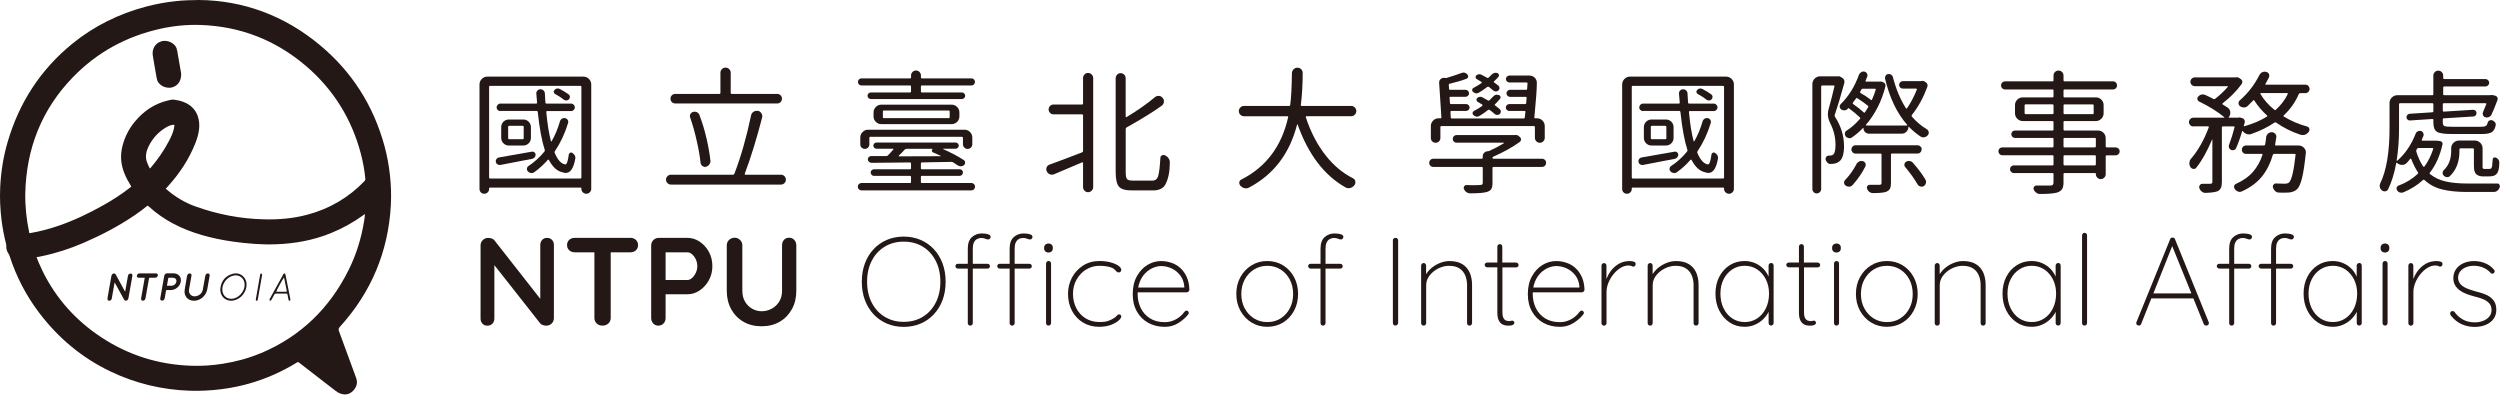 <svg width="705" height="112" viewBox="0 0 705 112" fill="none" xmlns="http://www.w3.org/2000/svg">
<g clip-path="url(#clip0_7163_5116)">
<path d="M110.22 57.74C110.37 54.97 110.27 52.2 109.97 49.44C109.66 46.63 109.16 43.86 108.42 41.14C105.3 29.75 99.24 20.21 90.16 12.67C80.11 4.33 68.52 0.11 56.11 0C53.52 0.02 51.59 0.11 49.66 0.31C46.79 0.61 43.95 1.13 41.16 1.87C33.5 3.9 26.54 7.33 20.39 12.33C11.41 19.64 5.41 28.93 2.16 40.02C0.94 44.17 0.27 48.42 0.06 52.74C-0.09 55.8 0.05 58.84 0.41 61.87C0.69 64.2 1.13 66.5 1.71 68.77C1.76 68.96 1.79 69.15 1.77 69.35C1.72 70.13 1.94 70.84 2.37 71.49C2.52 71.71 2.63 71.94 2.71 72.19C4.59 78 7.35 83.34 11.04 88.2C16.44 95.33 23.12 100.92 31.21 104.78C38.3 108.16 45.79 109.94 53.64 110.19C56.56 110.28 59.47 110.12 62.38 109.76C65.12 109.41 67.81 108.87 70.46 108.11C75.15 106.76 79.55 104.79 83.71 102.24C83.95 102.09 84.13 102.03 84.34 102.26C84.44 102.37 84.57 102.44 84.69 102.53C87.97 105.07 91.25 107.6 94.53 110.14C95 110.5 95.5 110.82 96.06 111.01C97.38 111.45 98.58 111.22 99.55 110.22C100.54 109.2 100.95 107.99 100.43 106.57C98.82 102.17 97.22 97.77 95.59 93.38C95.4 92.88 95.47 92.59 95.83 92.19C104.71 82.41 109.53 70.92 110.23 57.71L110.22 57.74ZM8.2 65.39C7.83 63.62 7.55 61.84 7.37 60.05C7.19 58.22 7.09 56.39 7.13 54.55C7.41 41.9 11.73 30.88 20.57 21.76C27.4 14.71 35.71 10.22 45.28 8.1C48.99 7.28 52.76 6.91 56.56 7.04C67.83 7.43 77.77 11.32 86.32 18.64C94.05 25.25 99.18 33.54 101.77 43.39C102.37 45.68 102.79 47.99 103.02 50.35C103.05 50.65 102.98 50.87 102.77 51.09C98.27 55.76 92.88 58.9 86.62 60.56C82.59 61.63 78.49 61.96 74.34 61.85C67.7 61.68 61.26 60.43 55.02 58.18C52.1 57.13 49.47 55.54 47.1 53.52C46.99 53.42 46.88 53.33 46.75 53.21C47.03 52.9 47.31 52.59 47.58 52.29C50.73 48.77 53.3 44.87 55.05 40.47C55.57 39.17 55.99 37.85 56.14 36.45C56.27 35.18 56.19 33.93 55.76 32.72C55.05 30.76 53.67 29.48 51.74 28.75C50.86 28.42 49.95 28.21 49.02 28.1C48.49 28.04 47.98 28.19 47.47 28.31C43.6 29.2 40.49 31.31 37.99 34.35C36.31 36.39 35.15 38.7 34.51 41.27C33.86 43.86 34.08 46.37 35.06 48.83C35.53 50.02 36.13 51.15 36.81 52.23C37.07 52.64 37.1 52.56 36.7 52.88C34.29 54.79 31.71 56.43 29.03 57.93C25.02 60.17 20.9 62.16 16.55 63.65C13.96 64.54 11.32 65.25 8.62 65.71C8.27 65.77 8.26 65.77 8.18 65.41L8.2 65.39ZM42.55 47.24C42.47 47.34 42.39 47.45 42.25 47.52C41.97 47.01 41.75 46.46 41.52 45.92C40.87 44.35 41.17 42.85 41.85 41.41C42.93 39.11 44.57 37.29 46.75 35.97C47.34 35.61 47.97 35.34 48.65 35.21C48.75 35.19 48.84 35.16 48.94 35.17C49.1 35.19 49.22 35.25 49.18 35.45C49.12 35.74 49.11 36.03 49.04 36.32C48.74 37.54 48.22 38.67 47.64 39.77C46.23 42.45 44.53 44.93 42.56 47.23L42.55 47.24ZM73.66 99.54C70.18 101.02 66.55 101.99 62.81 102.58C59.85 103.05 56.88 103.25 53.89 103.14C44.68 102.82 36.2 100.17 28.51 95.08C21.44 90.41 15.94 84.31 12.14 76.72C11.72 75.87 11.33 75 10.95 74.13C10.72 73.62 10.53 73.1 10.3 72.52C10.88 72.41 11.41 72.31 11.94 72.2C15.93 71.38 19.78 70.11 23.52 68.5C28.6 66.31 33.48 63.76 38.06 60.64C39.21 59.85 40.33 59.02 41.41 58.14C41.58 58 41.68 57.98 41.86 58.14C46.18 62.12 51.29 64.64 56.89 66.27C59.82 67.12 62.8 67.73 65.82 68.15C69.79 68.7 73.77 69.03 77.79 68.89C83.1 68.7 88.27 67.78 93.22 65.78C96.53 64.44 99.64 62.73 102.52 60.63C102.64 60.54 102.74 60.43 102.92 60.39C102.88 61.11 102.76 61.81 102.65 62.51C101.87 67.24 100.47 71.79 98.34 76.08C92.97 86.89 84.84 94.82 73.68 99.55L73.66 99.54Z" fill="#231815"/>
<path d="M44.14 21.83C44.23 22.37 44.37 22.88 44.71 23.33C45.54 24.43 47.2 25.01 48.54 24.64C50.1 24.22 51.08 22.88 51.09 21.03C51.09 20.91 51.09 20.68 51.04 20.45C50.69 18.42 50.33 16.39 49.98 14.36C49.89 13.84 49.73 13.35 49.4 12.92C48.53 11.79 46.84 11.24 45.47 11.66C43.6 12.23 42.84 14.03 43.08 15.59C43.39 17.68 43.8 19.75 44.15 21.83H44.14Z" fill="#231815"/>
<path d="M36.53 77.2C36.33 77.28 36.18 77.44 36.12 77.66C36.08 77.82 36.05 77.98 36.02 78.14C35.78 79.48 35.55 80.81 35.31 82.19C35.12 82.06 35.09 81.91 35.02 81.79C34.5 80.84 33.98 79.89 33.47 78.94C33.2 78.44 32.93 77.93 32.65 77.43C32.44 77.06 32.09 77 31.74 77.26C31.53 77.42 31.45 77.64 31.4 77.89C31.11 79.54 30.82 81.18 30.53 82.83C30.45 83.3 30.35 83.76 30.31 84.24C30.27 84.68 30.58 84.9 31.01 84.77C31.31 84.68 31.47 84.48 31.52 84.17C31.64 83.48 31.77 82.78 31.89 82.09C32.03 81.31 32.17 80.54 32.32 79.66C32.45 79.88 32.53 80 32.6 80.12C33.16 81.14 33.71 82.16 34.27 83.18C34.5 83.61 34.73 84.05 34.98 84.47C35.19 84.84 35.55 84.9 35.9 84.65C36.12 84.49 36.18 84.27 36.23 84.02C36.51 82.41 36.8 80.8 37.09 79.18C37.18 78.7 37.26 78.21 37.33 77.73C37.4 77.24 36.97 77.03 36.55 77.2H36.53Z" fill="#231815"/>
<path d="M58.91 77.18C58.69 77.05 58.46 77.09 58.26 77.22C58 77.38 57.92 77.64 57.87 77.92C57.66 79.16 57.45 80.41 57.2 81.64C57 82.64 56.36 83.26 55.39 83.51C54.05 83.86 53.07 82.78 53.31 81.62C53.38 81.27 53.44 80.91 53.5 80.56C53.66 79.64 53.82 78.72 53.99 77.8C54.04 77.55 54 77.33 53.79 77.19C53.56 77.04 53.32 77.09 53.1 77.24C52.9 77.37 52.79 77.57 52.75 77.81C52.62 78.59 52.48 79.36 52.35 80.13C52.24 80.81 52.07 81.48 52.04 82.17C51.98 83.43 52.92 84.88 54.82 84.81C56.61 84.74 58.15 83.33 58.45 81.56C58.57 80.88 58.69 80.21 58.81 79.53C58.91 78.95 59.02 78.37 59.12 77.79C59.16 77.55 59.12 77.33 58.89 77.19L58.91 77.18Z" fill="#231815"/>
<path d="M49.01 77.08C48.73 77.08 48.45 77.08 48.17 77.08C47.83 77.08 47.48 77.08 47.14 77.08C46.69 77.1 46.45 77.3 46.34 77.73C46.31 77.86 46.28 77.99 46.26 78.11C46.04 79.35 45.82 80.59 45.6 81.83C45.47 82.59 45.33 83.34 45.2 84.1C45.16 84.35 45.2 84.57 45.42 84.7C45.63 84.82 45.86 84.8 46.07 84.67C46.3 84.53 46.4 84.33 46.45 84.07C46.56 83.41 46.69 82.75 46.79 82.09C46.82 81.88 46.9 81.78 47.14 81.8C47.48 81.82 47.83 81.8 48.17 81.8C49.45 81.78 50.62 80.87 50.94 79.63C51.29 78.26 50.43 77.12 49.01 77.08ZM49.75 79.41C49.64 80.05 49.09 80.55 48.43 80.58C48.01 80.6 47.58 80.58 47.08 80.58C47.21 79.85 47.33 79.17 47.44 78.5C47.46 78.35 47.55 78.32 47.67 78.32C48.1 78.32 48.52 78.3 48.94 78.34C49.49 78.38 49.84 78.86 49.75 79.41Z" fill="#231815"/>
<path d="M43.88 77.09C43.88 77.09 43.78 77.09 43.73 77.09C42.34 77.09 40.94 77.09 39.55 77.09C39.44 77.09 39.32 77.09 39.21 77.11C38.82 77.19 38.55 77.53 38.59 77.88C38.63 78.19 38.83 78.32 39.29 78.33C39.78 78.33 40.27 78.33 40.82 78.33C40.57 79.73 40.34 81.07 40.1 82.41C40 82.99 39.89 83.57 39.79 84.15C39.75 84.38 39.8 84.58 40 84.71C40.19 84.85 40.41 84.82 40.61 84.72C40.86 84.59 40.99 84.37 41.04 84.1C41.1 83.71 41.17 83.33 41.24 82.94C41.49 81.5 41.76 80.07 42 78.63C42.04 78.37 42.15 78.31 42.38 78.32C42.81 78.33 43.23 78.32 43.66 78.32C43.85 78.32 44.02 78.29 44.18 78.19C44.43 78.03 44.56 77.73 44.5 77.47C44.44 77.21 44.26 77.1 43.9 77.08L43.88 77.09Z" fill="#231815"/>
<path d="M65.55 77.23C63.6 77.79 62.46 79.15 62.17 81.14C61.83 83.42 63.63 85.29 66.08 84.69C68.02 84.21 69.48 82.36 69.53 80.36C69.59 78.15 67.68 76.62 65.55 77.23ZM65.98 84.16C64.16 84.62 62.68 83.46 62.69 81.59C62.7 79.76 64.18 78.01 65.97 77.69C67.62 77.39 69.01 78.61 68.99 80.33C68.97 82.03 67.63 83.74 65.98 84.16Z" fill="#231815"/>
<path d="M81.85 84.17C81.56 82.72 81.27 81.28 80.98 79.83C80.82 79.04 80.66 78.26 80.51 77.47C80.48 77.29 80.43 77.14 80.24 77.11C80.04 77.08 79.95 77.23 79.88 77.38C79.87 77.41 79.85 77.44 79.83 77.47C78.59 79.71 77.36 81.94 76.12 84.18C76.07 84.28 76.01 84.38 75.98 84.49C75.95 84.59 75.99 84.68 76.09 84.74C76.2 84.81 76.32 84.82 76.41 84.74C76.49 84.66 76.54 84.56 76.6 84.46C76.85 84.02 77.1 83.58 77.33 83.13C77.45 82.9 77.57 82.79 77.85 82.8C78.78 82.82 79.72 82.8 80.66 82.8C81.02 82.8 81.02 82.8 81.09 83.17C81.18 83.64 81.28 84.1 81.37 84.57C81.4 84.74 81.51 84.83 81.68 84.8C81.86 84.77 81.91 84.63 81.88 84.4C81.88 84.37 81.86 84.27 81.84 84.18L81.85 84.17ZM79.39 82.26C78.9 82.27 78.41 82.26 77.91 82.26C77.96 81.93 79.6 78.89 80.1 78.22C80.37 79.58 80.63 80.88 80.9 82.22C80.38 82.31 79.88 82.25 79.39 82.26Z" fill="#231815"/>
<path d="M73.72 77.16C73.58 77.13 73.45 77.16 73.4 77.32C73.36 77.44 73.34 77.57 73.32 77.7C73.07 79.1 72.82 80.5 72.58 81.9C72.43 82.74 72.29 83.58 72.14 84.41C72.11 84.61 72.14 84.79 72.37 84.82C72.57 84.84 72.65 84.69 72.68 84.51C72.69 84.45 72.71 84.38 72.72 84.32C73.08 82.29 73.44 80.26 73.8 78.23C73.85 77.96 73.89 77.68 73.92 77.41C73.93 77.28 73.86 77.19 73.73 77.16H73.72Z" fill="#231815"/>
<path d="M156.54 26.509C157.43 26.979 158.25 27.509 158.99 28.099C159.21 28.269 159.46 28.349 159.73 28.339C160 28.329 160.24 28.219 160.43 28.029C160.63 27.809 160.72 27.559 160.71 27.289C160.7 27.019 160.58 26.799 160.36 26.619C159.67 26.129 158.84 25.619 157.88 25.099C157.68 24.999 157.47 24.949 157.25 24.949C156.93 24.949 156.63 25.099 156.36 25.399C156.19 25.569 156.12 25.779 156.17 26.009C156.22 26.249 156.34 26.409 156.54 26.509Z" fill="#231815"/>
<path d="M141.08 31.29H151.35C151.52 31.29 151.62 31.39 151.65 31.59C152.14 36.21 152.8 39.76 153.61 42.23C153.68 42.4 153.66 42.56 153.54 42.71C152.23 44.34 150.72 45.71 149.02 46.82C148.77 46.99 148.63 47.23 148.59 47.52C148.55 47.82 148.65 48.09 148.87 48.34C149.09 48.59 149.38 48.74 149.72 48.79C150.07 48.84 150.37 48.77 150.65 48.57C152.06 47.56 153.33 46.4 154.47 45.09C154.59 44.97 154.7 44.98 154.8 45.13C155.86 47.13 157.13 48.28 158.62 48.58C158.94 48.7 159.25 48.77 159.55 48.77C160.86 48.77 161.75 47.45 162.22 44.8C162.24 44.7 162.26 44.6 162.26 44.5C162.26 43.96 161.98 43.5 161.41 43.13C161.21 42.98 161.01 42.96 160.8 43.06C160.59 43.16 160.46 43.32 160.41 43.54C160.16 45.42 159.84 46.36 159.45 46.36H159.38C158.24 46.19 157.26 45.1 156.42 43.1C156.35 42.95 156.37 42.79 156.49 42.62C158.07 40.27 159.31 37.63 160.2 34.69C160.3 34.39 160.27 34.11 160.11 33.84C159.95 33.57 159.71 33.4 159.39 33.32C159.07 33.25 158.77 33.3 158.48 33.47C158.2 33.64 158 33.89 157.91 34.21C157.32 36.26 156.54 38.13 155.58 39.81C155.55 39.86 155.51 39.88 155.45 39.87C155.39 39.86 155.36 39.83 155.36 39.78C154.79 37.61 154.36 34.89 154.06 31.63C154.03 31.43 154.11 31.33 154.28 31.33H161.03C161.33 31.33 161.58 31.22 161.79 31.01C162 30.8 162.11 30.55 162.11 30.27C162.11 29.99 162 29.74 161.79 29.53C161.58 29.32 161.33 29.21 161.03 29.21H154.1C153.93 29.21 153.83 29.11 153.8 28.91C153.75 27.82 153.7 26.98 153.65 26.39C153.65 26.04 153.53 25.75 153.28 25.52C153.03 25.29 152.74 25.17 152.39 25.17C152.07 25.17 151.79 25.29 151.56 25.54C151.32 25.79 151.22 26.07 151.24 26.39C151.29 27.01 151.36 27.85 151.46 28.91C151.46 29.11 151.37 29.21 151.2 29.21H141.12C140.82 29.21 140.57 29.32 140.36 29.53C140.15 29.74 140.04 29.99 140.04 30.27C140.04 30.55 140.14 30.8 140.36 31.01C140.57 31.22 140.82 31.33 141.12 31.33L141.08 31.29Z" fill="#231815"/>
<path d="M141.08 46.519C141.7 46.399 144.71 45.819 150.12 44.779C150.39 44.709 150.61 44.559 150.79 44.329C150.96 44.109 151.05 43.859 151.05 43.589C151.03 43.319 150.91 43.099 150.7 42.939C150.49 42.779 150.26 42.719 150.01 42.769C145.46 43.589 142.36 44.129 140.71 44.399C140.41 44.449 140.18 44.589 140.01 44.829C139.84 45.059 139.77 45.329 139.82 45.629C139.87 45.929 140.02 46.159 140.27 46.329C140.52 46.499 140.79 46.569 141.09 46.519H141.08Z" fill="#231815"/>
<path d="M136.56 54.639C136.93 54.639 137.25 54.509 137.52 54.249C137.79 53.989 137.93 53.679 137.93 53.299V53.079C137.93 52.959 137.99 52.899 138.11 52.899H163.76C163.88 52.899 163.95 52.959 163.95 53.079V53.269C163.95 53.639 164.09 53.959 164.36 54.229C164.63 54.499 164.96 54.639 165.34 54.639C165.72 54.639 166.05 54.499 166.32 54.229C166.59 53.959 166.73 53.639 166.73 53.269V23.799C166.73 23.209 166.51 22.689 166.08 22.259C165.65 21.829 165.13 21.609 164.54 21.609H137.41C136.82 21.609 136.3 21.829 135.87 22.259C135.44 22.689 135.22 23.209 135.22 23.799V53.299C135.22 53.669 135.35 53.989 135.61 54.249C135.87 54.509 136.18 54.639 136.55 54.639H136.56ZM137.93 24.469C137.93 24.299 138.02 24.209 138.19 24.209H163.69C163.86 24.209 163.95 24.299 163.95 24.469V50.079C163.95 50.249 163.86 50.339 163.69 50.339H138.19C138.02 50.339 137.93 50.249 137.93 50.079V24.469Z" fill="#231815"/>
<path d="M143.53 33.699C142.91 33.699 142.39 33.909 141.97 34.329C141.55 34.749 141.34 35.269 141.34 35.889V38.849C141.34 39.469 141.55 39.989 141.97 40.409C142.39 40.829 142.91 41.039 143.53 41.039H147.53C148.15 41.039 148.67 40.829 149.09 40.409C149.51 39.989 149.72 39.469 149.72 38.849V35.889C149.72 35.269 149.51 34.749 149.09 34.329C148.67 33.909 148.15 33.699 147.53 33.699H143.53ZM147.68 35.739V38.999C147.68 39.169 147.58 39.259 147.38 39.259H143.6C143.4 39.259 143.3 39.169 143.3 38.999V35.739C143.3 35.569 143.4 35.479 143.6 35.479H147.38C147.58 35.479 147.68 35.569 147.68 35.739Z" fill="#231815"/>
<path d="M190.45 29.18H219.14C219.54 29.18 219.86 29.05 220.12 28.79C220.38 28.53 220.51 28.21 220.51 27.83C220.51 27.45 220.38 27.13 220.12 26.87C219.86 26.61 219.53 26.48 219.14 26.48H206.32C206.15 26.48 206.06 26.39 206.06 26.22V20.51C206.06 20.12 205.92 19.77 205.63 19.49C205.35 19.21 205.01 19.06 204.61 19.06C204.21 19.06 203.87 19.2 203.59 19.49C203.31 19.78 203.16 20.11 203.16 20.51V26.22C203.16 26.39 203.07 26.48 202.9 26.48H190.45C190.05 26.48 189.73 26.61 189.47 26.87C189.21 27.13 189.08 27.45 189.08 27.83C189.08 28.21 189.21 28.53 189.47 28.79C189.73 29.05 190.06 29.18 190.45 29.18Z" fill="#231815"/>
<path d="M189.19 52.05H220.25C220.62 52.05 220.94 51.91 221.21 51.64C221.48 51.37 221.62 51.04 221.62 50.66C221.62 50.28 221.48 49.95 221.21 49.68C220.94 49.41 220.62 49.27 220.25 49.27H210.17C210.17 49.27 210.08 49.24 210.04 49.18C210 49.12 210 49.06 210.02 49.01C211.75 44.39 213.38 39.11 214.91 33.18C214.96 33.03 214.98 32.9 214.98 32.77C214.98 32.47 214.89 32.2 214.72 31.95C214.5 31.58 214.16 31.34 213.72 31.25H213.39C213.07 31.25 212.77 31.34 212.5 31.51C212.13 31.76 211.89 32.1 211.8 32.55C210.51 38.7 208.95 44.19 207.09 49.01C207.02 49.18 206.88 49.27 206.68 49.27H189.19C188.82 49.27 188.5 49.41 188.23 49.68C187.96 49.95 187.82 50.28 187.82 50.66C187.82 51.04 187.96 51.37 188.23 51.64C188.5 51.91 188.82 52.05 189.19 52.05Z" fill="#231815"/>
<path d="M197.27 32.479C197.15 32.109 196.91 31.839 196.56 31.659C196.21 31.489 195.86 31.449 195.49 31.549C195.12 31.649 194.85 31.859 194.69 32.179C194.53 32.499 194.51 32.819 194.63 33.139C195.37 35.269 196 37.529 196.52 39.919C197.04 42.169 197.38 44.169 197.56 45.919C197.61 46.289 197.78 46.589 198.08 46.809C198.38 47.029 198.71 47.109 199.08 47.029C199.5 46.909 199.82 46.679 200.04 46.359C200.26 46.059 200.37 45.739 200.37 45.399C200.37 45.349 200.36 45.289 200.33 45.209C200.13 43.379 199.77 41.339 199.25 39.089C198.71 36.739 198.04 34.529 197.25 32.459L197.27 32.479Z" fill="#231815"/>
<path d="M271.94 41.609C272.2 41.869 272.51 41.999 272.87 41.999C273.23 41.999 273.54 41.869 273.8 41.609C274.06 41.349 274.19 41.049 274.19 40.699V38.769C274.19 38.179 273.97 37.659 273.54 37.229C273.11 36.799 272.59 36.579 272 36.579H244.79C244.2 36.579 243.68 36.799 243.25 37.229C242.82 37.659 242.6 38.179 242.6 38.769V40.729C242.6 41.079 242.72 41.369 242.97 41.619C243.22 41.869 243.52 41.989 243.88 41.989C244.24 41.989 244.54 41.869 244.79 41.619C245.04 41.369 245.16 41.079 245.16 40.729V38.839C245.16 38.669 245.25 38.579 245.42 38.579H271.29C271.46 38.579 271.55 38.669 271.55 38.839V40.689C271.55 41.039 271.68 41.339 271.94 41.599V41.609Z" fill="#231815"/>
<path d="M274.66 53.379C274.86 53.179 274.96 52.939 274.96 52.639C274.96 52.339 274.86 52.099 274.66 51.899C274.46 51.699 274.22 51.599 273.92 51.599H259.95C259.78 51.599 259.69 51.499 259.69 51.299V49.849C259.69 49.679 259.78 49.589 259.95 49.589H270.62C270.89 49.589 271.11 49.499 271.29 49.309C271.46 49.119 271.55 48.899 271.55 48.639C271.55 48.379 271.46 48.159 271.29 47.989C271.12 47.819 270.89 47.729 270.62 47.729H259.95C259.78 47.729 259.69 47.629 259.69 47.429V46.099C259.69 45.899 259.78 45.799 259.95 45.799C263.66 45.749 266.44 45.699 268.29 45.649C268.46 45.649 268.64 45.699 268.81 45.799C269.28 46.099 269.71 46.379 270.11 46.649C270.38 46.819 270.68 46.899 271.02 46.889C271.35 46.879 271.64 46.759 271.89 46.539C272.09 46.339 272.18 46.099 272.17 45.819C272.16 45.539 272.03 45.309 271.78 45.129C270.1 44.039 268.16 43.019 265.96 42.049C265.93 42.029 265.93 41.999 265.94 41.979C265.95 41.959 265.97 41.939 266 41.939H269.48C269.73 41.939 269.94 41.849 270.11 41.679C270.28 41.509 270.37 41.299 270.37 41.069C270.37 40.839 270.28 40.629 270.11 40.459C269.94 40.289 269.73 40.199 269.48 40.199H247.17C246.92 40.199 246.71 40.289 246.54 40.459C246.37 40.629 246.28 40.839 246.28 41.069C246.28 41.299 246.37 41.509 246.54 41.679C246.71 41.849 246.92 41.939 247.17 41.939H251.84C251.84 41.939 251.93 41.969 251.95 42.009C251.97 42.059 251.96 42.109 251.91 42.159C251.39 42.779 250.88 43.329 250.39 43.829C250.27 43.949 250.11 44.019 249.91 44.019H245.65C245.38 44.019 245.16 44.109 244.98 44.299C244.81 44.489 244.72 44.699 244.72 44.949C244.74 45.219 244.86 45.449 245.07 45.639C245.28 45.819 245.52 45.919 245.79 45.919C252.96 45.869 256.58 45.829 256.65 45.809C256.82 45.809 256.91 45.909 256.91 46.109V47.439C256.91 47.639 256.82 47.739 256.65 47.739H246.46C246.21 47.739 246 47.829 245.81 47.999C245.62 48.169 245.53 48.389 245.53 48.649C245.53 48.909 245.62 49.129 245.81 49.319C246 49.509 246.21 49.599 246.46 49.599H256.65C256.82 49.599 256.91 49.689 256.91 49.859V51.309C256.91 51.509 256.82 51.609 256.65 51.609H242.94C242.64 51.609 242.4 51.709 242.2 51.909C242 52.109 241.9 52.349 241.9 52.649C241.9 52.949 242 53.189 242.2 53.389C242.4 53.589 242.64 53.689 242.94 53.689H273.93C274.23 53.689 274.47 53.589 274.67 53.389L274.66 53.379ZM253.53 44.079C253.53 44.079 253.45 44.059 253.44 44.009C253.43 43.959 253.44 43.919 253.46 43.899C254.08 43.309 254.65 42.729 255.16 42.159C255.28 42.039 255.44 41.969 255.64 41.969H262.94C262.94 41.969 262.98 41.969 262.98 41.989V42.049C262.81 42.169 262.74 42.339 262.78 42.549C262.82 42.759 262.93 42.899 263.13 42.979C263.77 43.249 264.49 43.569 265.28 43.939C265.3 43.959 265.31 43.989 265.3 44.009C265.29 44.029 265.27 44.049 265.24 44.049C262.47 44.069 258.57 44.089 253.53 44.089V44.079Z" fill="#231815"/>
<path d="M242.9 24.1H256.65C256.82 24.1 256.91 24.19 256.91 24.36V25.77C256.91 25.97 256.82 26.07 256.65 26.07H245.57C245.32 26.07 245.11 26.16 244.92 26.35C244.73 26.53 244.64 26.75 244.64 27C244.64 27.25 244.73 27.46 244.92 27.65C245.11 27.84 245.32 27.93 245.57 27.93H271.26C271.51 27.93 271.72 27.84 271.91 27.65C272.09 27.46 272.19 27.25 272.19 27C272.19 26.75 272.1 26.54 271.91 26.35C271.72 26.16 271.51 26.07 271.26 26.07H259.96C259.79 26.07 259.7 25.97 259.7 25.77V24.36C259.7 24.19 259.79 24.1 259.96 24.1H273.97C274.24 24.1 274.47 24 274.66 23.8C274.85 23.6 274.94 23.37 274.94 23.1C274.94 22.83 274.85 22.59 274.66 22.4C274.47 22.2 274.25 22.1 273.97 22.1H259.96C259.79 22.1 259.7 22.03 259.7 21.88V21.25C259.7 20.88 259.56 20.56 259.29 20.29C259.02 20.02 258.69 19.88 258.31 19.88C257.93 19.88 257.6 20.02 257.33 20.29C257.06 20.56 256.92 20.88 256.92 21.25V21.88C256.92 22.03 256.83 22.1 256.66 22.1H242.91C242.64 22.1 242.41 22.2 242.22 22.4C242.03 22.6 241.94 22.83 241.94 23.1C241.94 23.37 242.03 23.61 242.22 23.8C242.4 24 242.63 24.1 242.91 24.1H242.9Z" fill="#231815"/>
<path d="M268.36 35C268.95 35 269.47 34.79 269.9 34.37C270.33 33.95 270.55 33.43 270.55 32.81V31.7C270.55 31.11 270.33 30.59 269.9 30.16C269.47 29.73 268.95 29.51 268.36 29.51H248.53C247.94 29.51 247.42 29.73 246.99 30.16C246.56 30.59 246.34 31.11 246.34 31.7V32.81C246.34 33.43 246.56 33.95 246.99 34.37C247.42 34.79 247.93 35 248.53 35H268.36ZM248.97 31.47C248.97 31.27 249.07 31.17 249.27 31.17H267.51C267.71 31.17 267.81 31.27 267.81 31.47V33.06C267.81 33.23 267.71 33.32 267.51 33.32H249.27C249.07 33.32 248.97 33.23 248.97 33.06V31.47Z" fill="#231815"/>
<path d="M305.33 45.799C305.39 45.839 305.42 45.889 305.42 45.969V52.749C305.42 53.139 305.55 53.479 305.83 53.769C306.1 54.049 306.44 54.199 306.83 54.199C307.22 54.199 307.56 54.059 307.85 53.769C308.13 53.479 308.28 53.149 308.28 52.749V22.019C308.28 21.629 308.14 21.289 307.85 20.999C307.56 20.719 307.23 20.569 306.83 20.569C306.43 20.569 306.1 20.709 305.83 20.999C305.56 21.289 305.42 21.619 305.42 22.019V29.169C305.42 29.369 305.32 29.469 305.12 29.469H297.08C296.71 29.469 296.39 29.609 296.12 29.879C295.85 30.149 295.71 30.479 295.71 30.859C295.71 31.239 295.85 31.569 296.12 31.839C296.39 32.109 296.71 32.249 297.08 32.249H305.12C305.32 32.249 305.42 32.339 305.42 32.509V42.589C305.42 42.759 305.33 42.889 305.16 42.959C300.39 44.789 297.34 45.939 296 46.409C295.6 46.529 295.32 46.789 295.15 47.189C295.08 47.359 295.04 47.549 295.04 47.749C295.04 47.949 295.09 48.129 295.19 48.309C295.36 48.709 295.66 48.989 296.08 49.159C296.28 49.229 296.48 49.269 296.67 49.269C296.86 49.269 297.08 49.219 297.3 49.119C300.04 47.979 302.66 46.869 305.16 45.779C305.21 45.759 305.26 45.759 305.33 45.799Z" fill="#231815"/>
<path d="M328.63 52.01C329.47 50.5 329.89 48.41 329.89 45.75C329.89 45.35 329.78 45 329.56 44.67C329.31 44.3 328.98 44.02 328.56 43.82C328.26 43.67 327.97 43.67 327.67 43.82C327.37 43.97 327.23 44.2 327.23 44.52C327.08 47.09 326.87 48.8 326.6 49.65C326.33 50.5 325.8 50.93 325.01 50.93H319.45C318.61 50.93 318.07 50.78 317.82 50.49C317.57 50.19 317.45 49.55 317.45 48.56V36.37C317.45 36.17 317.54 36.02 317.71 35.93C322.03 33.51 325.35 31.46 327.64 29.78C328.04 29.48 328.23 29.08 328.23 28.56C328.23 28.19 328.11 27.87 327.86 27.6C327.59 27.25 327.23 27.07 326.78 27.04H326.67C326.27 27.04 325.93 27.18 325.63 27.45C323.53 29.23 320.88 31.08 317.7 33.01C317.65 33.06 317.6 33.07 317.53 33.03C317.47 32.99 317.44 32.95 317.44 32.9V22.08C317.44 21.69 317.3 21.34 317.03 21.06C316.76 20.78 316.42 20.63 316.03 20.63C315.64 20.63 315.3 20.77 315.03 21.06C314.76 21.34 314.62 21.68 314.62 22.08V48.54C314.62 50.57 314.93 51.93 315.55 52.64C316.17 53.34 317.35 53.7 319.11 53.7H325.19C326.85 53.7 327.99 53.14 328.64 52.03L328.63 52.01Z" fill="#231815"/>
<path d="M368.39 32.77H381.03C381.43 32.77 381.77 32.63 382.05 32.34C382.33 32.06 382.48 31.72 382.48 31.32C382.48 30.92 382.34 30.58 382.05 30.3C381.76 30.02 381.43 29.87 381.03 29.87H367.06C366.89 29.87 366.81 29.78 366.84 29.61C367.19 26.74 367.36 23.73 367.36 20.57C367.36 20.17 367.22 19.83 366.95 19.53C366.65 19.23 366.29 19.09 365.87 19.09C365.45 19.09 365.09 19.24 364.8 19.53C364.51 19.82 364.34 20.19 364.32 20.61C364.27 24.61 364.11 27.61 363.84 29.62C363.81 29.79 363.7 29.88 363.51 29.88H350.8C350.4 29.88 350.06 30.02 349.78 30.31C349.5 30.6 349.35 30.93 349.35 31.33C349.35 31.73 349.49 32.07 349.78 32.35C350.06 32.63 350.4 32.78 350.8 32.78H363.07C363.24 32.78 363.3 32.87 363.26 33.04C361.43 41.24 357.02 47.11 350.03 50.65C349.71 50.8 349.53 51.05 349.49 51.41C349.45 51.77 349.55 52.08 349.77 52.35C350.09 52.7 350.46 52.93 350.88 53.05C351.05 53.1 351.21 53.12 351.36 53.12C351.61 53.12 351.87 53.06 352.14 52.94C359.13 49.28 363.68 43.34 365.78 35.11C365.8 35.09 365.84 35.07 365.87 35.07C365.9 35.07 365.93 35.08 365.93 35.11C368.94 43.56 373.45 49.48 379.46 52.86C379.73 53.01 380.02 53.08 380.31 53.08C380.46 53.08 380.62 53.06 380.79 53.01C381.23 52.89 381.62 52.63 381.94 52.23C382.19 51.91 382.27 51.54 382.2 51.14C382.13 50.73 381.9 50.44 381.53 50.27C378.66 48.81 376.16 46.74 374.01 44.04C371.54 40.95 369.61 37.28 368.23 33.03C368.21 32.98 368.22 32.93 368.27 32.86C368.32 32.8 368.37 32.77 368.42 32.77H368.39Z" fill="#231815"/>
<path d="M404.2 47.08H417.88C418.05 47.08 418.14 47.18 418.14 47.38V51.53C418.14 51.78 418.08 51.94 417.97 52.03C417.86 52.12 417.66 52.16 417.36 52.16C416.84 52.21 416.15 52.23 415.28 52.23C414.76 52.23 414.19 52.22 413.57 52.19C413.27 52.19 413.05 52.31 412.9 52.54C412.75 52.77 412.73 53.03 412.83 53.3C412.98 53.67 413.21 53.97 413.52 54.19C413.83 54.41 414.16 54.52 414.5 54.52C416.95 54.52 418.56 54.38 419.36 54.11C419.93 53.94 420.32 53.66 420.55 53.28C420.77 52.9 420.88 52.33 420.88 51.59V47.37C420.88 47.17 420.97 47.07 421.14 47.07H434.85C435.17 47.07 435.44 46.96 435.67 46.74C435.89 46.52 436 46.25 436 45.92C436 45.59 435.89 45.33 435.67 45.1C435.45 44.88 435.18 44.77 434.85 44.77H421.1C420.95 44.77 420.88 44.69 420.88 44.53C420.88 44.37 420.94 44.26 421.06 44.21C424.03 42.9 426.53 41.5 428.58 40.02C428.8 39.85 428.92 39.62 428.93 39.35C428.94 39.08 428.84 38.84 428.61 38.64L428.2 38.31C427.98 38.14 427.74 38.05 427.5 38.05C427.43 38.05 427.34 38.06 427.24 38.09H410.71C410.44 38.09 410.2 38.2 409.99 38.41C409.78 38.62 409.68 38.87 409.68 39.17C409.68 39.47 409.78 39.72 409.99 39.93C410.2 40.14 410.44 40.24 410.71 40.24H424.05C424.05 40.24 424.09 40.26 424.11 40.3C424.12 40.34 424.11 40.37 424.09 40.39C422.76 41.21 421.37 41.94 419.94 42.58C419.82 42.63 419.69 42.65 419.57 42.65C419.17 42.65 418.83 42.79 418.55 43.08C418.26 43.36 418.12 43.7 418.12 44.1V44.51C418.12 44.68 418.05 44.77 417.9 44.77H404.19C403.87 44.77 403.6 44.88 403.37 45.1C403.15 45.32 403.04 45.6 403.04 45.92C403.04 46.24 403.15 46.51 403.37 46.74C403.59 46.96 403.86 47.07 404.19 47.07L404.2 47.08Z" fill="#231815"/>
<path d="M422.17 26.689C421.75 26.689 421.37 26.89 421.02 27.279C420.72 27.599 420.39 27.93 420.02 28.279C419.87 28.399 419.72 28.419 419.57 28.32C419.1 28.049 418.61 27.759 418.09 27.47C417.87 27.349 417.65 27.29 417.42 27.29C417.15 27.29 416.88 27.399 416.6 27.619C416.43 27.77 416.35 27.95 416.36 28.18C416.37 28.399 416.48 28.579 416.68 28.7C416.85 28.799 417.11 28.95 417.44 29.16C417.77 29.369 417.96 29.489 418.01 29.509C418.06 29.559 418.08 29.619 418.08 29.68C418.08 29.739 418.06 29.799 418.01 29.849C417.24 30.39 416.45 30.88 415.64 31.299C415.42 31.419 415.29 31.61 415.27 31.86C415.24 32.109 415.33 32.3 415.53 32.45C415.85 32.749 416.18 32.9 416.53 32.9C416.75 32.9 416.99 32.83 417.23 32.679C418.05 32.19 418.85 31.63 419.64 31.009C419.79 30.91 419.94 30.91 420.09 31.009C420.61 31.38 421.07 31.75 421.46 32.12C421.68 32.319 421.93 32.419 422.2 32.419C422.47 32.419 422.72 32.33 422.94 32.16C423.14 31.959 423.24 31.73 423.24 31.459C423.24 31.189 423.14 30.97 422.94 30.79C422.52 30.419 422.07 30.059 421.61 29.72C421.46 29.619 421.46 29.509 421.61 29.39C422.15 28.849 422.61 28.349 422.98 27.91C423.15 27.739 423.2 27.529 423.13 27.279C423.06 27.029 422.89 26.869 422.65 26.799C422.48 26.75 422.32 26.73 422.17 26.73V26.689Z" fill="#231815"/>
<path d="M416.39 26.32C416.64 26.32 416.87 26.25 417.09 26.099C417.88 25.63 418.66 25.099 419.42 24.509C419.57 24.41 419.72 24.41 419.87 24.509C420.31 24.86 420.72 25.189 421.09 25.509C421.29 25.68 421.53 25.779 421.81 25.79C422.09 25.799 422.34 25.709 422.55 25.509C422.76 25.309 422.86 25.079 422.85 24.809C422.84 24.54 422.73 24.32 422.54 24.14C422.22 23.869 421.82 23.57 421.35 23.25C421.2 23.149 421.2 23.04 421.35 22.919C421.8 22.5 422.2 22.079 422.57 21.66C422.72 21.489 422.75 21.279 422.68 21.049C422.61 20.82 422.46 20.66 422.24 20.59C422.07 20.54 421.91 20.52 421.76 20.52C421.34 20.52 420.94 20.72 420.57 21.11C420.32 21.38 420.06 21.64 419.79 21.89C419.64 22.009 419.49 22.029 419.35 21.93C418.81 21.61 418.3 21.34 417.83 21.11C417.63 20.989 417.42 20.919 417.2 20.919C416.9 20.919 416.61 21.029 416.31 21.25C416.16 21.399 416.09 21.579 416.11 21.809C416.12 22.029 416.23 22.189 416.42 22.29C416.87 22.559 417.32 22.829 417.79 23.11C417.84 23.16 417.86 23.22 417.86 23.279C417.86 23.34 417.84 23.38 417.79 23.41C417.1 23.91 416.34 24.36 415.53 24.779C415.31 24.899 415.18 25.09 415.16 25.34C415.13 25.59 415.22 25.779 415.42 25.93C415.74 26.2 416.06 26.34 416.38 26.34L416.39 26.32Z" fill="#231815"/>
<path d="M404.86 40.26C405.23 40.26 405.55 40.13 405.8 39.87C406.06 39.61 406.19 39.3 406.19 38.92V35.81C406.19 35.64 406.28 35.55 406.45 35.55H432.58C432.75 35.55 432.84 35.64 432.84 35.81V38.85C432.84 39.25 432.98 39.58 433.25 39.85C433.52 40.12 433.85 40.26 434.23 40.26C434.61 40.26 434.94 40.13 435.21 39.85C435.48 39.57 435.62 39.24 435.62 38.85V35.55C435.62 34.96 435.41 34.44 434.99 34.01C434.57 33.58 434.05 33.36 433.43 33.36H432.95C432.75 33.36 432.66 33.27 432.69 33.1C433.16 28.31 433.39 25.06 433.39 23.35C433.39 22.81 433.2 22.34 432.83 21.94C432.41 21.52 431.9 21.31 431.31 21.31H425.64C425.39 21.31 425.17 21.4 424.97 21.59C424.77 21.77 424.67 22 424.67 22.28C424.67 22.56 424.77 22.78 424.97 22.97C425.17 23.16 425.39 23.25 425.64 23.25H430.5C430.67 23.25 430.76 23.35 430.76 23.55L430.65 25.07C430.65 25.24 430.56 25.33 430.39 25.33H425.79C425.54 25.33 425.32 25.43 425.12 25.63C424.92 25.83 424.82 26.06 424.82 26.32C424.82 26.58 424.92 26.81 425.12 27.01C425.32 27.21 425.54 27.31 425.79 27.31H430.24C430.44 27.31 430.52 27.4 430.5 27.57L430.39 29.05C430.36 29.25 430.25 29.35 430.06 29.35H425.61C425.36 29.35 425.14 29.44 424.94 29.63C424.74 29.81 424.64 30.04 424.64 30.32C424.64 30.6 424.74 30.82 424.94 31.01C425.14 31.2 425.36 31.29 425.61 31.29H429.91C430.11 31.29 430.19 31.38 430.17 31.55C430.12 32.17 430.06 32.7 429.98 33.14C429.98 33.31 429.88 33.4 429.68 33.4H409.41C409.21 33.4 409.11 33.31 409.11 33.14L409.04 31.58C409.02 31.38 409.1 31.28 409.3 31.28H413.45C413.7 31.28 413.92 31.19 414.12 31C414.32 30.81 414.42 30.59 414.42 30.31C414.42 30.03 414.32 29.81 414.12 29.62C413.92 29.43 413.7 29.34 413.45 29.34H409.19C408.99 29.34 408.89 29.24 408.89 29.04L408.78 27.56C408.75 27.39 408.84 27.3 409.04 27.3H413.3C413.55 27.3 413.77 27.2 413.97 27C414.17 26.8 414.27 26.57 414.27 26.31C414.27 26.05 414.17 25.82 413.97 25.62C413.77 25.42 413.55 25.32 413.3 25.32H408.93C408.73 25.32 408.63 25.23 408.63 25.06L408.56 23.95C408.53 23.75 408.61 23.64 408.78 23.62C410.63 23.18 412.23 22.71 413.56 22.21C413.81 22.11 413.95 21.93 414 21.67C414.05 21.41 413.99 21.19 413.81 21.02C413.49 20.65 413.12 20.46 412.7 20.46C412.5 20.46 412.29 20.51 412.07 20.61C410.64 21.13 409.25 21.59 407.92 21.98C407.8 22.01 407.66 22.01 407.51 21.98C407.39 21.96 407.26 21.94 407.14 21.94C406.84 21.94 406.57 22.04 406.32 22.24C405.97 22.54 405.81 22.91 405.84 23.35L406.47 33.1C406.49 33.27 406.41 33.36 406.21 33.36H405.69C405.07 33.36 404.55 33.58 404.13 34.01C403.71 34.44 403.5 34.96 403.5 35.55V38.92C403.5 39.29 403.63 39.61 403.89 39.87C404.15 40.13 404.46 40.26 404.84 40.26H404.86Z" fill="#231815"/>
<path d="M463.31 31.29H473.58C473.75 31.29 473.85 31.39 473.88 31.59C474.37 36.21 475.03 39.76 475.84 42.23C475.91 42.4 475.89 42.56 475.77 42.71C474.46 44.34 472.95 45.71 471.25 46.82C471 46.99 470.86 47.23 470.82 47.52C470.78 47.82 470.88 48.09 471.1 48.34C471.32 48.59 471.61 48.74 471.95 48.79C472.3 48.84 472.6 48.77 472.88 48.57C474.29 47.56 475.56 46.4 476.7 45.09C476.82 44.97 476.93 44.98 477.03 45.13C478.09 47.13 479.36 48.28 480.85 48.58C481.17 48.7 481.48 48.77 481.78 48.77C483.09 48.77 483.98 47.45 484.45 44.8C484.47 44.7 484.49 44.6 484.49 44.5C484.49 43.96 484.21 43.5 483.64 43.13C483.44 42.98 483.24 42.96 483.03 43.06C482.82 43.16 482.69 43.32 482.64 43.54C482.39 45.42 482.07 46.36 481.68 46.36H481.61C480.47 46.19 479.49 45.1 478.65 43.1C478.58 42.95 478.6 42.79 478.72 42.62C480.3 40.27 481.54 37.63 482.43 34.69C482.53 34.39 482.5 34.11 482.34 33.84C482.18 33.57 481.94 33.4 481.62 33.32C481.3 33.24 481 33.3 480.71 33.47C480.43 33.64 480.23 33.89 480.14 34.21C479.55 36.26 478.77 38.13 477.81 39.81C477.78 39.86 477.74 39.88 477.68 39.87C477.62 39.86 477.59 39.83 477.59 39.78C477.02 37.61 476.59 34.89 476.29 31.63C476.26 31.43 476.34 31.33 476.51 31.33H483.26C483.56 31.33 483.81 31.22 484.02 31.01C484.23 30.8 484.34 30.55 484.34 30.27C484.34 29.99 484.23 29.74 484.02 29.53C483.81 29.32 483.56 29.21 483.26 29.21H476.33C476.16 29.21 476.06 29.11 476.03 28.91C475.98 27.82 475.93 26.98 475.88 26.39C475.88 26.04 475.76 25.75 475.51 25.52C475.26 25.29 474.97 25.17 474.62 25.17C474.3 25.17 474.02 25.29 473.79 25.54C473.55 25.79 473.45 26.07 473.47 26.39C473.52 27.01 473.59 27.85 473.69 28.91C473.69 29.11 473.6 29.21 473.43 29.21H463.35C463.05 29.21 462.8 29.32 462.59 29.53C462.38 29.74 462.27 29.99 462.27 30.27C462.27 30.55 462.37 30.8 462.59 31.01C462.8 31.22 463.05 31.33 463.35 31.33L463.31 31.29Z" fill="#231815"/>
<path d="M478.77 26.509C479.66 26.979 480.48 27.509 481.22 28.099C481.44 28.269 481.69 28.349 481.96 28.339C482.23 28.329 482.47 28.219 482.66 28.029C482.86 27.809 482.95 27.559 482.94 27.289C482.93 27.019 482.81 26.799 482.59 26.619C481.9 26.129 481.07 25.619 480.11 25.099C479.91 24.999 479.7 24.949 479.48 24.949C479.16 24.949 478.86 25.099 478.59 25.399C478.42 25.569 478.35 25.779 478.4 26.009C478.45 26.249 478.57 26.409 478.77 26.509Z" fill="#231815"/>
<path d="M465.76 33.699C465.14 33.699 464.62 33.909 464.2 34.329C463.78 34.749 463.57 35.269 463.57 35.889V38.849C463.57 39.469 463.78 39.989 464.2 40.409C464.62 40.829 465.14 41.039 465.76 41.039H469.76C470.38 41.039 470.9 40.829 471.32 40.409C471.74 39.989 471.95 39.469 471.95 38.849V35.889C471.95 35.269 471.74 34.749 471.32 34.329C470.9 33.909 470.38 33.699 469.76 33.699H465.76ZM469.91 35.739V38.999C469.91 39.169 469.81 39.259 469.61 39.259H465.83C465.63 39.259 465.53 39.169 465.53 38.999V35.739C465.53 35.569 465.63 35.479 465.83 35.479H469.61C469.81 35.479 469.91 35.569 469.91 35.739Z" fill="#231815"/>
<path d="M463.31 46.519C463.93 46.399 466.94 45.819 472.35 44.779C472.62 44.709 472.84 44.559 473.02 44.329C473.19 44.109 473.28 43.859 473.28 43.589C473.26 43.319 473.14 43.099 472.93 42.939C472.72 42.779 472.49 42.719 472.24 42.769C467.69 43.589 464.59 44.129 462.94 44.399C462.64 44.449 462.41 44.589 462.24 44.829C462.07 45.059 462 45.329 462.05 45.629C462.1 45.929 462.25 46.159 462.5 46.329C462.75 46.499 463.02 46.569 463.32 46.519H463.31Z" fill="#231815"/>
<path d="M458.79 54.639C459.16 54.639 459.48 54.509 459.75 54.249C460.02 53.989 460.16 53.679 460.16 53.299V53.079C460.16 52.959 460.22 52.899 460.34 52.899H485.99C486.11 52.899 486.18 52.959 486.18 53.079V53.269C486.18 53.639 486.32 53.959 486.59 54.229C486.86 54.499 487.19 54.639 487.57 54.639C487.95 54.639 488.28 54.499 488.55 54.229C488.82 53.959 488.96 53.639 488.96 53.269V23.799C488.96 23.209 488.74 22.689 488.31 22.259C487.88 21.829 487.36 21.609 486.77 21.609H459.64C459.05 21.609 458.53 21.829 458.1 22.259C457.67 22.689 457.45 23.209 457.45 23.799V53.299C457.45 53.669 457.58 53.989 457.84 54.249C458.1 54.509 458.41 54.639 458.78 54.639H458.79ZM460.16 24.469C460.16 24.299 460.25 24.209 460.42 24.209H485.92C486.09 24.209 486.18 24.299 486.18 24.469V50.079C486.18 50.249 486.09 50.339 485.92 50.339H460.42C460.25 50.339 460.16 50.249 460.16 50.079V24.469Z" fill="#231815"/>
<path d="M530.45 51.99C530.36 52.08 530.2 52.12 529.95 52.12H527.24C526.97 52.12 526.75 52.24 526.59 52.47C526.43 52.7 526.41 52.96 526.53 53.23C526.65 53.6 526.86 53.9 527.16 54.12C527.46 54.34 527.79 54.45 528.16 54.45H528.2C530 54.45 531.24 54.33 531.91 54.08C532.43 53.86 532.78 53.57 532.97 53.21C533.16 52.85 533.25 52.31 533.25 51.6V43.56C533.25 43.39 533.35 43.3 533.55 43.3H540.74C541.06 43.3 541.33 43.18 541.56 42.95C541.78 42.72 541.89 42.44 541.89 42.13V41.67C541.89 41.67 541.78 41.55 541.56 41.32C541.34 41.09 541.07 40.97 540.74 40.97H523.25C522.93 40.97 522.66 41.09 522.43 41.32C522.21 41.56 522.1 41.83 522.1 42.14C522.1 42.45 522.21 42.72 522.43 42.96C522.65 43.2 522.92 43.31 523.25 43.31H530.33C530.5 43.31 530.59 43.4 530.59 43.57V51.58C530.59 51.78 530.55 51.92 530.46 52.01L530.45 51.99Z" fill="#231815"/>
<path d="M539.44 45.889C539.19 45.62 538.89 45.459 538.53 45.41C538.17 45.359 537.84 45.419 537.55 45.599C537.28 45.749 537.11 45.98 537.05 46.289C536.99 46.599 537.05 46.859 537.25 47.09C538.71 48.84 539.87 50.459 540.73 51.95C540.9 52.27 541.16 52.48 541.51 52.58C541.63 52.63 541.76 52.65 541.88 52.65C542.08 52.65 542.27 52.599 542.47 52.499C542.79 52.3 543 52.029 543.1 51.679C543.2 51.33 543.16 50.999 542.99 50.679C542.05 49.099 540.87 47.51 539.43 45.9L539.44 45.889Z" fill="#231815"/>
<path d="M543.37 36.439C541.84 35.549 540.43 34.359 539.14 32.879C539.04 32.729 539.04 32.579 539.14 32.429C540.89 30.259 542.35 27.609 543.51 24.499C543.61 24.249 543.61 23.999 543.51 23.739C543.41 23.479 543.25 23.289 543.03 23.169L542.59 22.909C542.34 22.789 542.08 22.759 541.81 22.839C541.76 22.869 541.72 22.879 541.7 22.879H536.62C536.32 22.879 536.07 22.989 535.86 23.199C535.65 23.409 535.55 23.659 535.55 23.939C535.55 24.219 535.65 24.469 535.86 24.679C536.07 24.889 536.32 24.989 536.62 24.989H540.36C540.43 24.989 540.49 25.019 540.53 25.079C540.57 25.139 540.57 25.199 540.55 25.249C539.76 27.249 538.83 29.019 537.77 30.549C537.74 30.599 537.7 30.619 537.62 30.619C537.54 30.619 537.5 30.579 537.47 30.509C535.91 28.089 534.69 25.169 533.8 21.759C533.73 21.459 533.56 21.229 533.3 21.059C533.04 20.889 532.76 20.829 532.45 20.879C532.14 20.929 531.91 21.079 531.75 21.339C531.59 21.599 531.53 21.879 531.58 22.169C532.89 27.629 534.96 31.969 537.81 35.179C537.83 35.229 537.84 35.279 537.83 35.329C537.82 35.379 537.79 35.399 537.74 35.399H526.32C526.32 35.399 526.23 35.379 526.21 35.329C526.19 35.279 526.19 35.229 526.21 35.179C528.8 32.169 530.63 28.549 531.7 24.319C531.75 24.099 531.72 23.879 531.61 23.669C531.5 23.459 531.33 23.309 531.11 23.209L530.74 23.059C530.47 22.959 530.2 22.949 529.92 23.019H526.29C526.22 23.019 526.16 22.999 526.12 22.949C526.08 22.899 526.08 22.839 526.1 22.759C526.3 22.289 526.45 21.909 526.56 21.609C526.67 21.309 526.65 21.019 526.49 20.739C526.33 20.459 526.1 20.279 525.8 20.199C525.7 20.179 525.6 20.159 525.5 20.159C525.28 20.159 525.07 20.219 524.87 20.349C524.57 20.519 524.36 20.759 524.24 21.049C523.03 24.409 521.32 27.169 519.12 29.319C518.9 29.519 518.79 29.749 518.79 30.019C518.79 30.339 518.93 30.609 519.2 30.839C519.45 31.039 519.75 31.129 520.11 31.119C520.47 31.109 520.76 30.989 520.98 30.769C521.03 30.719 521.08 30.659 521.13 30.579C521.2 30.509 521.29 30.489 521.39 30.539C522.45 31.309 523.48 32.159 524.47 33.099C524.62 33.219 524.63 33.359 524.51 33.509C523.32 34.889 522.05 36.019 520.69 36.879C520.44 37.049 520.3 37.289 520.26 37.599C520.22 37.909 520.29 38.189 520.46 38.429C520.68 38.699 520.97 38.869 521.31 38.949C521.38 38.979 521.47 38.989 521.57 38.989C521.79 38.989 522.01 38.919 522.24 38.769C523.35 37.999 524.39 37.109 525.35 36.099C525.37 36.079 525.41 36.069 525.44 36.079C525.48 36.089 525.5 36.109 525.5 36.139C525.5 36.579 525.65 36.959 525.96 37.249C526.27 37.549 526.63 37.699 527.05 37.699H536.28C536.8 37.699 537.24 37.509 537.61 37.139C537.98 36.769 538.17 36.319 538.17 35.809C538.17 35.789 538.19 35.759 538.23 35.739C538.27 35.719 538.3 35.729 538.32 35.779C539.36 36.839 540.48 37.769 541.69 38.559C542.04 38.729 542.39 38.779 542.75 38.689C543.11 38.599 543.41 38.409 543.66 38.119C543.83 37.899 543.92 37.659 543.92 37.419C543.92 37.349 543.91 37.279 543.88 37.229C543.83 36.879 543.66 36.619 543.36 36.449L543.37 36.439ZM524.58 25.839C524.58 25.839 524.65 25.699 524.73 25.559C524.8 25.419 524.85 25.329 524.88 25.279C524.98 25.109 525.11 25.019 525.29 25.019H528.77C528.84 25.019 528.9 25.049 528.94 25.109C528.98 25.169 528.98 25.229 528.96 25.279C528.69 26.169 528.34 27.099 527.92 28.059C527.87 28.229 527.77 28.269 527.62 28.169C526.68 27.449 525.7 26.809 524.69 26.239C524.54 26.139 524.5 26.009 524.58 25.829V25.839ZM525.91 31.659C525.81 31.809 525.7 31.819 525.58 31.699C524.81 30.979 523.81 30.189 522.58 29.329C522.43 29.229 522.41 29.109 522.51 28.959C523.05 28.219 523.35 27.819 523.4 27.769C523.5 27.619 523.62 27.599 523.77 27.699C524.93 28.439 525.92 29.149 526.74 29.809C526.89 29.929 526.91 30.079 526.81 30.259C526.46 30.849 526.17 31.319 525.92 31.669L525.91 31.659Z" fill="#231815"/>
<path d="M517.39 32.44C518.11 30.36 519.01 27.349 520.1 23.399C520.17 23.099 520.16 22.82 520.04 22.549C519.93 22.279 519.74 22.07 519.47 21.919L518.88 21.59C518.71 21.489 518.52 21.47 518.32 21.52H513.28C512.69 21.52 512.17 21.739 511.74 22.169C511.31 22.599 511.09 23.119 511.09 23.709V53.319C511.09 53.639 511.21 53.929 511.44 54.169C511.67 54.419 511.96 54.539 512.31 54.539C512.66 54.539 512.95 54.419 513.2 54.169C513.45 53.919 513.57 53.639 513.57 53.319V24.369C513.57 24.2 513.66 24.11 513.83 24.11H517.09C517.29 24.11 517.36 24.2 517.31 24.369C516.72 26.89 516.16 29.049 515.64 30.86C515.52 31.279 515.46 31.73 515.46 32.19C515.46 33.029 515.69 33.91 516.16 34.819C517.12 36.7 517.61 38.709 517.61 40.859C517.61 42.289 517.41 43.179 517.02 43.529C516.8 43.749 516.49 43.859 516.09 43.859C515.97 43.88 515.83 43.9 515.68 43.9C515.38 43.9 515.15 44.02 514.99 44.249C514.83 44.489 514.77 44.739 514.82 45.01C514.92 45.359 515.1 45.65 515.36 45.9C515.62 46.15 515.91 46.26 516.23 46.23C516.55 46.23 516.81 46.219 517.01 46.19C517.73 46.09 518.29 45.859 518.72 45.489C519.58 44.819 520.02 43.37 520.02 41.12C519.97 38.179 519.12 35.45 517.46 32.929C517.36 32.779 517.34 32.62 517.39 32.45V32.44Z" fill="#231815"/>
<path d="M526.04 46.039C525.9 45.739 525.68 45.549 525.35 45.449C524.98 45.349 524.63 45.379 524.29 45.539C523.96 45.699 523.7 45.939 523.53 46.259C522.66 47.939 521.59 49.449 520.31 50.779C520.09 50.999 519.99 51.279 520.03 51.599C520.07 51.919 520.22 52.169 520.49 52.339C520.79 52.559 521.12 52.659 521.49 52.639C521.86 52.619 522.17 52.469 522.42 52.199C523.88 50.569 525.08 48.829 526.02 46.969C526.17 46.649 526.17 46.339 526.04 46.039Z" fill="#231815"/>
<path d="M596.63 41.559H594.11C593.91 41.559 593.81 41.459 593.81 41.259V38.999C593.81 38.379 593.6 37.859 593.18 37.439C592.76 37.019 592.24 36.809 591.62 36.809H582.17C582 36.809 581.91 36.709 581.91 36.509V34.399C581.91 34.229 582 34.139 582.17 34.139H591.03C591.62 34.139 592.14 33.919 592.57 33.489C593 33.059 593.22 32.539 593.22 31.949V29.649C593.22 29.029 593 28.509 592.57 28.089C592.14 27.669 591.62 27.459 591.03 27.459H582.17C582 27.459 581.91 27.359 581.91 27.159V25.529C581.91 25.329 582 25.229 582.17 25.229H595.85C596.17 25.229 596.44 25.119 596.67 24.899C596.89 24.679 597 24.409 597 24.089C597 23.769 596.89 23.499 596.67 23.269C596.45 23.049 596.18 22.939 595.85 22.939H582.17C582 22.939 581.91 22.839 581.91 22.639V21.309C581.91 20.919 581.77 20.579 581.5 20.309C581.23 20.039 580.89 19.899 580.5 19.899C580.11 19.899 579.77 20.039 579.5 20.309C579.23 20.579 579.09 20.919 579.09 21.309V22.639C579.09 22.839 579 22.939 578.83 22.939H565.45C565.13 22.939 564.86 23.049 564.63 23.269C564.4 23.489 564.3 23.759 564.3 24.089C564.3 24.419 564.41 24.679 564.63 24.899C564.85 25.119 565.12 25.229 565.45 25.229H578.83C579 25.229 579.09 25.329 579.09 25.529V27.159C579.09 27.359 579 27.459 578.83 27.459H570.42C569.83 27.459 569.31 27.669 568.88 28.089C568.45 28.509 568.23 29.029 568.23 29.649V31.949C568.23 32.539 568.45 33.059 568.88 33.489C569.31 33.919 569.83 34.139 570.42 34.139H578.83C579 34.139 579.09 34.229 579.09 34.399V36.509C579.09 36.709 579 36.809 578.83 36.809H568.23C567.93 36.809 567.69 36.909 567.49 37.109C567.29 37.309 567.19 37.549 567.19 37.829C567.19 38.109 567.29 38.359 567.49 38.569C567.69 38.779 567.93 38.889 568.23 38.889H578.83C579 38.889 579.09 38.979 579.09 39.149V41.259C579.09 41.459 579 41.559 578.83 41.559H564.67C564.37 41.559 564.11 41.669 563.89 41.869C563.67 42.079 563.56 42.339 563.56 42.649C563.56 42.959 563.67 43.229 563.89 43.449C564.11 43.669 564.37 43.779 564.67 43.779H578.83C579 43.779 579.09 43.879 579.09 44.079V46.339C579.09 46.539 579 46.639 578.83 46.639H567.9C567.6 46.639 567.35 46.749 567.14 46.959C566.93 47.169 566.83 47.419 566.83 47.719C566.83 48.019 566.93 48.269 567.14 48.479C567.35 48.689 567.6 48.799 567.9 48.799H578.83C579 48.799 579.09 48.899 579.09 49.099V51.439C579.09 51.759 579.02 51.989 578.89 52.129C578.75 52.259 578.5 52.329 578.13 52.329H574.24C573.97 52.329 573.75 52.449 573.59 52.699C573.43 52.949 573.41 53.209 573.53 53.479C573.68 53.829 573.91 54.119 574.22 54.349C574.53 54.579 574.86 54.699 575.2 54.699C577.7 54.699 579.38 54.549 580.24 54.259C580.83 54.039 581.26 53.719 581.52 53.309C581.78 52.899 581.91 52.279 581.91 51.439V49.099C581.91 48.899 582 48.799 582.17 48.799H590.81C590.96 48.799 591.03 48.859 591.03 48.989V49.099C591.03 49.499 591.17 49.829 591.44 50.099C591.71 50.369 592.04 50.509 592.42 50.509C592.8 50.509 593.13 50.369 593.4 50.099C593.67 49.829 593.81 49.489 593.81 49.099V44.099C593.81 43.899 593.91 43.799 594.11 43.799H596.63C596.93 43.799 597.19 43.689 597.41 43.469C597.63 43.249 597.74 42.979 597.74 42.669C597.74 42.359 597.63 42.099 597.41 41.889C597.19 41.679 596.93 41.579 596.63 41.579V41.559ZM581.92 29.699C581.92 29.529 582.01 29.439 582.18 29.439H590.15C590.32 29.439 590.41 29.529 590.41 29.699V31.889C590.41 32.089 590.32 32.189 590.15 32.189H582.18C582.01 32.189 581.92 32.089 581.92 31.889V29.699ZM579.1 31.879C579.1 32.079 579.01 32.179 578.84 32.179H571.2C571.03 32.179 570.94 32.079 570.94 31.879V29.689C570.94 29.519 571.03 29.429 571.2 29.429H578.84C579.01 29.429 579.1 29.519 579.1 29.689V31.879ZM591.03 46.339C591.03 46.539 590.93 46.639 590.73 46.639H582.17C582 46.639 581.91 46.539 581.91 46.339V44.079C581.91 43.879 582 43.779 582.17 43.779H590.73C590.93 43.779 591.03 43.879 591.03 44.079V46.339ZM591.03 41.259C591.03 41.459 590.93 41.559 590.73 41.559H582.17C582 41.559 581.91 41.459 581.91 41.259V39.149C581.91 38.979 582 38.889 582.17 38.889H590.73C590.93 38.889 591.03 38.979 591.03 39.149V41.259Z" fill="#231815"/>
<path d="M618.46 35.63H622.69C622.76 35.63 622.82 35.66 622.86 35.7C622.9 35.75 622.9 35.81 622.88 35.89C621.57 39.42 619.91 42.36 617.91 44.71C617.61 45.03 617.45 45.41 617.43 45.86C617.41 45.93 617.39 46 617.39 46.05C617.39 46.42 617.48 46.76 617.67 47.07C617.86 47.38 618.13 47.56 618.49 47.63C618.85 47.69 619.14 47.57 619.36 47.28C620.94 45.3 622.42 42.66 623.81 39.35C623.81 39.33 623.82 39.31 623.85 39.31C623.88 39.31 623.89 39.33 623.89 39.38V51.28C623.89 51.48 623.85 51.61 623.76 51.69C623.67 51.76 623.52 51.81 623.3 51.84H621.08C620.76 51.84 620.51 51.97 620.34 52.23C620.17 52.49 620.13 52.77 620.23 53.06C620.35 53.46 620.58 53.78 620.9 54.02C621.2 54.27 621.53 54.39 621.9 54.39H621.94C623.55 54.34 624.67 54.19 625.31 53.94C625.78 53.72 626.11 53.4 626.29 53C626.48 52.59 626.57 52.02 626.57 51.28V35.9C626.57 35.73 626.67 35.64 626.87 35.64H629.95C630.02 35.64 630.08 35.67 630.12 35.71C630.16 35.76 630.16 35.82 630.14 35.9C629.67 37.75 629.16 39.37 628.62 40.76C628.5 41.03 628.48 41.32 628.58 41.61C628.68 41.91 628.86 42.12 629.14 42.26C629.41 42.4 629.69 42.41 629.97 42.32C630.25 42.22 630.46 42.04 630.58 41.76C631.15 40.52 631.72 38.94 632.28 37.01C632.3 36.96 632.34 36.94 632.37 36.94C632.4 36.94 632.44 36.95 632.46 36.98C632.76 37.35 633.13 37.62 633.57 37.79C633.79 37.86 634.02 37.9 634.24 37.9C634.46 37.9 634.67 37.86 634.87 37.79C637.39 36.9 639.56 35.83 641.39 34.57C641.56 34.47 641.72 34.47 641.87 34.57C643.95 36.03 646.26 37.18 648.8 38.02C649 38.07 649.18 38.09 649.36 38.09C649.58 38.09 649.8 38.05 650.03 37.98C650.45 37.81 650.8 37.54 651.07 37.16C651.27 36.89 651.32 36.59 651.22 36.27C651.12 35.95 650.91 35.75 650.59 35.68C648.19 35.01 646.01 34.07 644.03 32.86C643.88 32.76 643.88 32.65 644.03 32.53C645.86 30.82 647.27 28.82 648.26 26.53C648.33 26.36 648.46 26.27 648.63 26.27H650.08C650.43 26.27 650.72 26.15 650.95 25.92C651.18 25.69 651.3 25.4 651.3 25.07C651.3 24.74 651.18 24.45 650.95 24.22C650.71 23.99 650.42 23.87 650.08 23.87H638.96C638.96 23.87 638.87 23.85 638.83 23.8C638.79 23.75 638.8 23.7 638.85 23.65C639.22 23.03 639.54 22.44 639.81 21.87C639.98 21.55 639.99 21.22 639.85 20.89C639.7 20.56 639.44 20.35 639.07 20.28C638.95 20.23 638.81 20.21 638.66 20.21C638.44 20.21 638.2 20.26 637.96 20.36C637.61 20.53 637.34 20.81 637.14 21.18C635.76 23.92 633.92 26.3 631.62 28.3C631.37 28.52 631.25 28.81 631.27 29.15C631.28 29.5 631.44 29.77 631.73 29.97C632.03 30.19 632.37 30.3 632.77 30.3H632.84C633.26 30.28 633.61 30.13 633.88 29.85C634.3 29.46 634.81 28.95 635.4 28.33C635.52 28.18 635.63 28.2 635.73 28.37C636.69 29.88 637.88 31.27 639.29 32.56C639.41 32.68 639.4 32.8 639.25 32.89C637.52 33.98 635.41 34.88 632.91 35.6C632.86 35.63 632.82 35.62 632.78 35.58C632.74 35.54 632.74 35.5 632.76 35.45C632.86 35.08 632.95 34.77 633.02 34.52C633.07 34.27 633.04 34.04 632.93 33.82C632.82 33.6 632.64 33.44 632.39 33.34L631.91 33.19C631.66 33.09 631.42 33.09 631.17 33.19H628.58C628.58 33.19 628.5 33.17 628.49 33.12C628.48 33.07 628.49 33.03 628.51 33.01C628.81 32.66 628.95 32.26 628.95 31.79C628.95 31.2 628.71 30.73 628.25 30.38C627.81 30.08 627.32 29.77 626.8 29.45C626.65 29.35 626.65 29.24 626.8 29.12C628.95 27.44 630.73 25.64 632.14 23.71C632.31 23.49 632.37 23.23 632.33 22.95C632.28 22.67 632.12 22.44 631.85 22.26L631.33 21.93C631.08 21.78 630.81 21.74 630.51 21.82H618.95C618.6 21.82 618.31 21.94 618.06 22.19C617.81 22.44 617.69 22.73 617.69 23.06C617.69 23.39 617.81 23.68 618.06 23.93C618.31 24.18 618.6 24.3 618.95 24.3H628.18C628.18 24.3 628.27 24.33 628.29 24.37C628.31 24.42 628.3 24.46 628.25 24.48C627.16 25.74 625.98 26.86 624.69 27.85C624.54 27.97 624.38 28 624.21 27.92C623.47 27.52 622.71 27.15 621.95 26.81C621.6 26.64 621.25 26.59 620.87 26.66C620.5 26.73 620.18 26.92 619.91 27.22C619.69 27.44 619.61 27.7 619.67 28C619.73 28.3 619.9 28.51 620.17 28.63C622.96 29.99 625.32 31.46 627.25 33.04C627.27 33.07 627.28 33.1 627.27 33.13C627.26 33.16 627.23 33.19 627.18 33.19H618.51C618.19 33.19 617.9 33.31 617.66 33.56C617.41 33.81 617.29 34.1 617.29 34.43C617.29 34.76 617.41 35.05 617.66 35.3C617.91 35.55 618.19 35.67 618.51 35.67L618.46 35.63ZM637.44 26.47C637.44 26.47 637.38 26.37 637.42 26.32C637.46 26.27 637.5 26.25 637.55 26.25H644.96C645.03 26.25 645.09 26.27 645.13 26.32C645.17 26.37 645.17 26.43 645.15 26.51C644.36 28.17 643.23 29.65 641.78 30.96C641.66 31.08 641.52 31.08 641.37 30.96C639.71 29.63 638.4 28.13 637.44 26.48V26.47Z" fill="#231815"/>
<path d="M650.26 42.999C650.26 42.509 650.09 42.069 649.74 41.699C649.32 41.249 648.81 41.029 648.22 41.029H641.81C641.64 41.029 641.56 40.939 641.59 40.769C641.71 40.049 641.83 39.359 641.92 38.689C641.97 38.319 641.86 37.989 641.6 37.709C641.34 37.429 641.01 37.279 640.62 37.279C640.23 37.279 639.88 37.419 639.58 37.689C639.28 37.959 639.11 38.299 639.06 38.689C638.99 39.429 638.89 40.119 638.76 40.769C638.73 40.939 638.62 41.029 638.43 41.029H633.35C633.03 41.029 632.76 41.149 632.53 41.379C632.31 41.619 632.2 41.889 632.2 42.209C632.2 42.529 632.31 42.809 632.53 43.039C632.75 43.279 633.02 43.389 633.35 43.389H637.83C637.9 43.389 637.96 43.419 638 43.459C638.04 43.509 638.04 43.569 638.02 43.649C637.43 45.479 636.54 47.069 635.37 48.429C634.2 49.789 632.6 50.929 630.57 51.839C630.27 51.959 630.09 52.189 630.01 52.509V52.729C630.01 52.949 630.08 53.159 630.23 53.359C630.48 53.679 630.78 53.899 631.14 54.029C631.5 54.159 631.86 54.129 632.23 53.959C634.65 52.849 636.54 51.439 637.9 49.739C639.26 48.029 640.27 46.009 640.94 43.659C640.99 43.489 641.11 43.399 641.31 43.399H647.13C647.3 43.399 647.38 43.489 647.35 43.659C646.86 48.129 646.25 50.729 645.53 51.439C645.26 51.689 644.83 51.809 644.23 51.809C643.56 51.809 642.77 51.789 641.86 51.739C641.56 51.719 641.32 51.829 641.14 52.069C640.95 52.319 640.9 52.589 640.97 52.889C641.09 53.279 641.3 53.619 641.6 53.889C641.9 54.159 642.23 54.299 642.6 54.299C642.95 54.319 643.29 54.339 643.64 54.339C644.23 54.339 644.84 54.329 645.46 54.299C646.52 54.179 647.31 53.839 647.83 53.299C648.35 52.759 648.8 51.719 649.18 50.189C649.56 48.659 649.91 46.339 650.24 43.219V42.999H650.26Z" fill="#231815"/>
<path d="M697.79 48.17C697.88 48.55 698.03 48.86 698.25 49.08C698.72 49.53 699.39 49.75 700.25 49.75H701.95C702.57 49.75 703.09 49.65 703.51 49.45C703.98 49.2 704.3 48.82 704.47 48.3C704.69 47.71 704.8 46.87 704.8 45.78C704.8 45.21 704.49 44.77 703.87 44.45C703.65 44.35 703.44 44.35 703.24 44.45C703.04 44.55 702.94 44.71 702.94 44.93C702.89 45.84 702.84 46.45 702.79 46.75C702.74 47.07 702.65 47.31 702.53 47.45C702.48 47.52 702.4 47.57 702.29 47.6C702.18 47.63 702 47.64 701.75 47.64H700.42C700.25 47.59 700.14 47.48 700.09 47.31V41.82C700.09 41.23 699.87 40.71 699.44 40.28C699.01 39.85 698.49 39.63 697.9 39.63H693.42C692.83 39.63 692.31 39.85 691.88 40.28C691.45 40.71 691.23 41.23 691.23 41.82V42.64C691.23 44.86 690.54 46.64 689.15 47.98C688.93 48.2 688.82 48.47 688.82 48.78C688.82 49.09 688.93 49.34 689.15 49.54C689.4 49.79 689.69 49.92 690.02 49.95C690.35 49.98 690.64 49.88 690.89 49.65C692.67 47.92 693.56 45.61 693.56 42.72V42.09C693.56 41.92 693.65 41.83 693.82 41.83H697.38C697.55 41.83 697.64 41.92 697.64 42.09V46.24C697.64 47.15 697.68 47.8 697.77 48.19L697.79 48.17Z" fill="#231815"/>
<path d="M704.85 52.08C704.7 51.83 704.48 51.72 704.18 51.75H695.8C693.43 51.75 691.39 51.56 689.7 51.18C688.01 50.8 686.53 50.1 685.27 49.09C685.12 48.97 685.11 48.83 685.23 48.68C686.89 46.56 688.07 43.9 688.79 40.71C688.84 40.51 688.81 40.33 688.7 40.15C688.59 39.98 688.43 39.87 688.24 39.82C687.94 39.72 687.46 39.67 686.79 39.67H683.08C683.08 39.67 682.99 39.65 682.95 39.6C682.91 39.55 682.91 39.5 682.93 39.45C683.1 39.06 683.26 38.67 683.41 38.3C683.51 38.03 683.48 37.75 683.34 37.47C683.19 37.19 682.97 37.01 682.67 36.93C682.35 36.86 682.05 36.9 681.76 37.06C681.48 37.22 681.28 37.45 681.19 37.75C680 40.81 678.29 43.33 676.04 45.31C676.02 45.34 675.98 45.34 675.93 45.33C675.88 45.32 675.86 45.29 675.86 45.24C676.3 42.45 676.53 39.41 676.53 36.12V29.37C676.53 29.2 676.62 29.11 676.79 29.11H685.91C686.11 29.11 686.21 29.2 686.21 29.37V31.37C686.21 31.54 686.11 31.64 685.91 31.67L679.54 32.08C679.27 32.1 679.05 32.22 678.87 32.41C678.7 32.61 678.62 32.84 678.63 33.1C678.64 33.36 678.75 33.58 678.95 33.75C679.15 33.92 679.38 34 679.65 33.97L685.91 33.56C686.11 33.56 686.21 33.65 686.21 33.82V34.6C686.21 35.91 686.56 36.77 687.25 37.18C687.94 37.59 689.31 37.79 691.36 37.79H699.96C701.19 37.79 702.09 37.62 702.65 37.29C703.21 36.96 703.58 36.32 703.78 35.38C703.85 35.06 703.79 34.76 703.59 34.49C703.39 34.22 703.12 34.02 702.77 33.9C702.5 33.83 702.24 33.86 701.99 33.99C701.74 34.13 701.58 34.34 701.51 34.64C701.41 35.09 701.23 35.38 700.97 35.53C700.71 35.68 700.27 35.75 699.65 35.75H691.5C690.36 35.75 689.64 35.68 689.33 35.55C689.02 35.42 688.87 35.1 688.87 34.6V33.67C688.87 33.47 688.96 33.37 689.13 33.37L697.51 32.85C697.78 32.83 698 32.71 698.16 32.52C698.32 32.32 698.39 32.09 698.38 31.83C698.37 31.57 698.26 31.35 698.06 31.18C697.86 31.01 697.63 30.93 697.36 30.96L689.13 31.48C688.96 31.48 688.87 31.39 688.87 31.22V29.37C688.87 29.2 688.96 29.11 689.13 29.11H700.95C701.02 29.11 701.08 29.14 701.12 29.18C701.16 29.23 701.16 29.29 701.14 29.37C700.79 30.26 700.48 31 700.21 31.59C700.09 31.89 700.09 32.18 700.21 32.48C700.33 32.78 700.56 32.98 700.88 33.07C701.2 33.17 701.53 33.15 701.86 33.01C702.19 32.88 702.43 32.66 702.58 32.36C703.05 31.4 703.62 30.01 704.29 28.21C704.39 27.96 704.38 27.72 704.25 27.47C704.13 27.22 703.93 27.06 703.66 26.99L703.07 26.84C702.8 26.77 702.53 26.77 702.25 26.84H689.24C689.07 26.84 688.98 26.75 688.98 26.58V24.65C688.98 24.48 689.07 24.39 689.24 24.39H700.91C701.18 24.39 701.42 24.29 701.63 24.08C701.84 23.87 701.95 23.62 701.95 23.34C701.95 23.06 701.84 22.81 701.63 22.6C701.42 22.39 701.18 22.29 700.91 22.29H689.24C689.07 22.29 688.98 22.2 688.98 22.03V21.29C688.98 20.92 688.84 20.6 688.57 20.33C688.3 20.06 687.97 19.92 687.59 19.92C687.21 19.92 686.88 20.06 686.61 20.33C686.34 20.6 686.2 20.92 686.2 21.29V26.59C686.2 26.76 686.1 26.85 685.9 26.85H676.04C675.45 26.85 674.93 27.07 674.5 27.5C674.07 27.93 673.85 28.45 673.85 29.04V36.08C673.85 42.95 672.97 48.16 671.22 51.72C671.12 51.94 671.07 52.17 671.07 52.39C671.07 52.51 671.08 52.65 671.11 52.8C671.21 53.17 671.41 53.47 671.7 53.69C672 53.91 672.32 54 672.66 53.95C673.01 53.9 673.27 53.72 673.44 53.39C674.43 51.39 675.19 48.93 675.74 46.01C675.74 45.96 675.77 45.92 675.83 45.9C675.89 45.88 675.93 45.89 675.96 45.94C676.36 46.31 676.83 46.5 677.37 46.5H677.41C677.93 46.5 678.36 46.31 678.71 45.94C679.06 45.57 679.38 45.19 679.67 44.79C679.72 44.77 679.77 44.75 679.84 44.75C679.91 44.75 679.94 44.79 679.97 44.86C680.56 46.34 681.19 47.59 681.86 48.6C681.96 48.75 681.95 48.88 681.82 49.01C680.31 50.44 678.5 51.56 676.37 52.35C676.12 52.42 675.96 52.6 675.87 52.87C675.78 53.14 675.82 53.4 675.96 53.65C676.16 53.95 676.41 54.16 676.7 54.28C676.87 54.33 677.03 54.35 677.18 54.35C677.33 54.35 677.49 54.32 677.66 54.28C679.86 53.37 681.74 52.19 683.29 50.76C683.41 50.64 683.55 50.64 683.7 50.76C685.08 52.05 686.73 52.93 688.65 53.41C690.56 53.89 692.89 54.13 695.64 54.13H703.27C703.64 54.13 703.98 54.01 704.27 53.78C704.57 53.54 704.78 53.24 704.9 52.87C704.95 52.77 704.97 52.67 704.97 52.57C704.97 52.4 704.92 52.24 704.82 52.09L704.85 52.08ZM683.69 46.97C683.69 46.97 683.58 47.04 683.52 47.04C683.46 47.04 683.4 47.02 683.35 46.97C682.53 45.73 681.88 44.33 681.39 42.74C681.34 42.57 681.36 42.41 681.46 42.26C681.46 42.21 681.48 42.16 681.51 42.09C681.55 42.03 681.58 41.99 681.6 41.96C681.7 41.81 681.85 41.74 682.05 41.74H685.94C686.01 41.74 686.07 41.76 686.11 41.81C686.15 41.86 686.17 41.92 686.17 42C685.55 43.9 684.72 45.56 683.69 46.97Z" fill="#231815"/>
<path d="M154.3 67.079C153.71 67.079 153.24 67.269 152.89 67.649C152.54 68.029 152.36 68.499 152.36 69.059V84.269L139.49 67.859C139.33 67.599 139.07 67.409 138.71 67.279C138.36 67.149 138.01 67.089 137.68 67.089C137.07 67.089 136.55 67.299 136.14 67.709C135.73 68.119 135.52 68.629 135.52 69.249V89.859C135.52 90.429 135.7 90.899 136.05 91.269C136.4 91.649 136.86 91.839 137.43 91.839C138 91.839 138.5 91.649 138.86 91.269C139.22 90.889 139.41 90.419 139.41 89.859V74.769L152.38 91.239C152.54 91.429 152.79 91.579 153.1 91.679C153.42 91.789 153.73 91.839 154.04 91.839C154.65 91.839 155.17 91.629 155.58 91.219C155.99 90.809 156.2 90.299 156.2 89.679V69.069C156.2 68.499 156.02 68.029 155.67 67.659C155.32 67.279 154.86 67.089 154.29 67.089L154.3 67.079Z" fill="#231815"/>
<path d="M177.77 67.079H162.07C161.46 67.079 160.94 67.259 160.53 67.629C160.12 67.999 159.91 68.479 159.91 69.099C159.91 69.719 160.12 70.209 160.53 70.579C160.94 70.959 161.45 71.149 162.07 71.149H167.62V89.669C167.62 90.279 167.83 90.789 168.26 91.209C168.68 91.619 169.23 91.829 169.89 91.829C170.55 91.829 171.13 91.619 171.57 91.209C172.01 90.799 172.22 90.289 172.22 89.669V71.149H177.77C178.38 71.149 178.89 70.969 179.31 70.599C179.72 70.229 179.93 69.749 179.93 69.129C179.93 68.509 179.72 68.019 179.31 67.639C178.9 67.259 178.39 67.069 177.77 67.069V67.079Z" fill="#231815"/>
<path d="M197.3 68.139C196.23 67.429 195.08 67.079 193.85 67.079H185.79C185.18 67.079 184.66 67.289 184.25 67.699C183.84 68.109 183.63 68.619 183.63 69.239V89.669C183.63 90.279 183.82 90.789 184.2 91.209C184.58 91.619 185.06 91.829 185.65 91.829C186.24 91.829 186.76 91.619 187.13 91.209C187.51 90.799 187.7 90.289 187.7 89.669V82.989H193.85C195.07 82.989 196.22 82.629 197.3 81.909C198.37 81.189 199.24 80.229 199.9 79.029C200.56 77.829 200.89 76.499 200.89 75.039C200.89 73.579 200.56 72.209 199.9 71.009C199.24 69.809 198.37 68.849 197.3 68.149V68.139ZM196.22 76.919C195.94 77.519 195.58 78.009 195.16 78.389C194.74 78.769 194.3 78.959 193.85 78.959H187.7V71.149H193.85C194.3 71.149 194.73 71.329 195.16 71.699C195.58 72.069 195.94 72.539 196.22 73.129C196.5 73.719 196.64 74.359 196.64 75.039C196.64 75.719 196.5 76.329 196.22 76.929V76.919Z" fill="#231815"/>
<path d="M222.52 67.04C221.91 67.04 221.42 67.25 221.07 67.66C220.72 68.07 220.54 68.58 220.54 69.2V82C220.54 83.18 220.27 84.2 219.73 85.06C219.19 85.92 218.48 86.59 217.61 87.06C216.74 87.53 215.79 87.77 214.78 87.77C213.84 87.77 212.95 87.53 212.11 87.06C211.27 86.59 210.6 85.92 210.1 85.06C209.59 84.2 209.34 83.18 209.34 82V69.2C209.34 68.59 209.12 68.08 208.69 67.66C208.25 67.25 207.76 67.04 207.22 67.04C206.56 67.04 206.02 67.25 205.59 67.66C205.17 68.07 204.95 68.58 204.95 69.2V82C204.95 83.96 205.37 85.69 206.2 87.2C207.04 88.71 208.19 89.89 209.66 90.74C211.13 91.59 212.84 92.01 214.77 92.01C216.7 92.01 218.4 91.59 219.86 90.74C221.32 89.89 222.47 88.71 223.31 87.2C224.15 85.69 224.56 83.96 224.56 82V69.2C224.56 68.59 224.37 68.08 223.99 67.66C223.61 67.24 223.12 67.04 222.51 67.04H222.52Z" fill="#231815"/>
<path d="M263.34 70.26C262.28 69.13 261.03 68.26 259.59 67.64C258.15 67.03 256.57 66.72 254.85 66.72C253.13 66.72 251.55 67.03 250.11 67.64C248.67 68.25 247.42 69.13 246.36 70.26C245.3 71.39 244.48 72.73 243.9 74.29C243.32 75.84 243.03 77.57 243.03 79.45C243.03 81.33 243.32 83.06 243.9 84.61C244.48 86.17 245.3 87.51 246.36 88.64C247.42 89.77 248.67 90.64 250.11 91.26C251.55 91.87 253.13 92.18 254.85 92.18C256.57 92.18 258.15 91.87 259.59 91.26C261.03 90.65 262.28 89.77 263.34 88.64C264.4 87.51 265.22 86.17 265.8 84.61C266.38 83.06 266.67 81.33 266.67 79.45C266.67 77.57 266.38 75.84 265.8 74.29C265.22 72.73 264.4 71.39 263.34 70.26ZM263.85 85.39C262.97 87.09 261.75 88.41 260.21 89.35C258.67 90.29 256.88 90.76 254.85 90.76C252.82 90.76 251.07 90.29 249.51 89.35C247.95 88.41 246.74 87.09 245.85 85.39C244.97 83.69 244.52 81.71 244.52 79.45C244.52 77.19 244.96 75.21 245.85 73.51C246.73 71.81 247.95 70.49 249.51 69.55C251.07 68.61 252.84 68.14 254.85 68.14C256.86 68.14 258.66 68.61 260.21 69.55C261.75 70.49 262.97 71.81 263.85 73.51C264.73 75.21 265.18 77.19 265.18 79.45C265.18 81.71 264.74 83.69 263.85 85.39Z" fill="#231815"/>
<path d="M295.69 73.609C295.5 73.609 295.34 73.679 295.2 73.819C295.06 73.959 294.99 74.129 294.99 74.319V91.109C294.99 91.299 295.05 91.459 295.18 91.609C295.31 91.749 295.48 91.819 295.69 91.819C295.88 91.819 296.04 91.749 296.19 91.609C296.33 91.469 296.4 91.299 296.4 91.109V74.319C296.4 74.129 296.34 73.969 296.21 73.819C296.08 73.669 295.91 73.609 295.7 73.609H295.69Z" fill="#231815"/>
<path d="M274.64 68.399C274.84 67.959 275.12 67.639 275.49 67.429C275.86 67.219 276.27 67.109 276.74 67.109C277.14 67.109 277.51 67.179 277.84 67.319C278.17 67.459 278.45 67.529 278.69 67.529C278.88 67.529 279.04 67.449 279.17 67.299C279.3 67.149 279.36 66.989 279.36 66.819C279.36 66.539 279.21 66.319 278.92 66.179C278.63 66.039 278.28 65.939 277.89 65.899C277.5 65.849 277.17 65.829 276.88 65.829C275.8 65.829 274.87 66.169 274.09 66.859C273.31 67.539 272.92 68.619 272.92 70.079V74.389H270.09C269.93 74.389 269.77 74.449 269.63 74.569C269.49 74.689 269.42 74.849 269.42 75.069C269.42 75.229 269.49 75.389 269.63 75.529C269.77 75.669 269.92 75.739 270.09 75.739H272.92V91.119C272.92 91.309 272.98 91.469 273.11 91.619C273.24 91.759 273.41 91.829 273.62 91.829C273.81 91.829 273.97 91.759 274.12 91.619C274.26 91.479 274.33 91.309 274.33 91.119V75.739H278.5C278.69 75.739 278.85 75.679 278.98 75.549C279.11 75.419 279.17 75.259 279.17 75.069C279.17 74.879 279.1 74.719 278.98 74.589C278.85 74.459 278.69 74.399 278.5 74.399H274.33V70.089C274.33 69.409 274.43 68.849 274.63 68.409L274.64 68.399Z" fill="#231815"/>
<path d="M295.72 68.67C295.34 68.67 295.04 68.78 294.8 68.99C294.56 69.2 294.45 69.47 294.45 69.8V70.08C294.45 70.41 294.56 70.68 294.78 70.89C295 71.1 295.3 71.21 295.68 71.21C296.03 71.21 296.32 71.1 296.55 70.89C296.77 70.68 296.89 70.41 296.89 70.08V69.8C296.89 69.47 296.78 69.2 296.55 68.99C296.32 68.78 296.05 68.67 295.72 68.67Z" fill="#231815"/>
<path d="M286.44 68.399C286.64 67.959 286.92 67.639 287.29 67.429C287.65 67.219 288.07 67.109 288.54 67.109C288.94 67.109 289.3 67.179 289.64 67.319C289.97 67.459 290.25 67.529 290.49 67.529C290.68 67.529 290.84 67.449 290.97 67.299C291.1 67.149 291.16 66.989 291.16 66.819C291.16 66.539 291.01 66.319 290.72 66.179C290.43 66.039 290.08 65.939 289.69 65.899C289.3 65.849 288.97 65.829 288.68 65.829C287.6 65.829 286.67 66.169 285.89 66.859C285.11 67.539 284.72 68.619 284.72 70.079V74.389H281.89C281.72 74.389 281.57 74.449 281.43 74.569C281.29 74.689 281.22 74.849 281.22 75.069C281.22 75.229 281.29 75.389 281.43 75.529C281.57 75.669 281.72 75.739 281.89 75.739H284.72V91.119C284.72 91.309 284.78 91.469 284.91 91.619C285.04 91.759 285.21 91.829 285.42 91.829C285.61 91.829 285.77 91.759 285.92 91.619C286.06 91.479 286.13 91.309 286.13 91.119V75.739H290.3C290.49 75.739 290.65 75.679 290.78 75.549C290.91 75.419 290.97 75.259 290.97 75.069C290.97 74.879 290.9 74.719 290.78 74.589C290.65 74.459 290.49 74.399 290.3 74.399H286.13V70.089C286.13 69.409 286.23 68.849 286.43 68.409L286.44 68.399Z" fill="#231815"/>
<path d="M306.29 76.019C307.42 75.309 308.67 74.959 310.04 74.959C310.91 74.959 311.65 75.019 312.25 75.139C312.85 75.259 313.32 75.399 313.65 75.559C314 75.719 314.26 75.909 314.43 76.109C314.59 76.309 314.75 76.479 314.91 76.619C315.06 76.759 315.27 76.829 315.53 76.829C315.72 76.829 315.88 76.749 316.01 76.599C316.14 76.449 316.2 76.289 316.2 76.119C316.2 75.699 315.91 75.289 315.33 74.899C314.75 74.509 314 74.199 313.07 73.959C312.14 73.719 311.14 73.609 310.08 73.609C308.29 73.609 306.73 74.039 305.4 74.899C304.07 75.759 303.03 76.889 302.29 78.289C301.55 79.689 301.18 81.219 301.18 82.869C301.18 84.639 301.55 86.219 302.29 87.619C303.03 89.019 304.06 90.129 305.38 90.939C306.7 91.749 308.22 92.159 309.94 92.159C311.21 92.159 312.31 91.979 313.25 91.629C314.18 91.279 314.91 90.869 315.42 90.409C315.94 89.949 316.2 89.579 316.2 89.299C316.2 89.109 316.15 88.959 316.04 88.839C315.93 88.719 315.79 88.659 315.6 88.659C315.34 88.659 315.12 88.789 314.93 89.049C314.74 89.309 314.4 89.579 313.9 89.859C313.5 90.099 313.02 90.309 312.47 90.509C311.92 90.709 311.11 90.809 310.05 90.809C308.57 90.809 307.26 90.459 306.14 89.769C305.02 89.079 304.15 88.129 303.52 86.919C302.9 85.719 302.58 84.359 302.58 82.859C302.58 81.359 302.92 80.039 303.59 78.849C304.26 77.659 305.16 76.709 306.29 75.999V76.019Z" fill="#231815"/>
<path d="M334.71 82.419C334.9 82.419 335.06 82.339 335.2 82.189C335.34 82.039 335.41 81.869 335.41 81.679C335.36 80.289 335.11 79.089 334.65 78.089C334.19 77.089 333.59 76.249 332.85 75.579C332.11 74.909 331.27 74.409 330.32 74.099C329.38 73.779 328.41 73.619 327.42 73.619C326.05 73.619 324.76 73.989 323.55 74.729C322.34 75.469 321.35 76.539 320.58 77.929C319.81 79.319 319.43 81.009 319.43 82.979C319.43 84.839 319.82 86.459 320.6 87.839C321.38 89.219 322.44 90.279 323.8 91.039C325.15 91.789 326.72 92.169 328.48 92.169C329.87 92.169 331.14 91.819 332.28 91.109C333.42 90.399 334.36 89.579 335.09 88.639C335.18 88.519 335.23 88.379 335.23 88.219C335.23 88.059 335.17 87.909 335.05 87.779C334.93 87.649 334.79 87.589 334.63 87.589C334.42 87.589 334.22 87.699 334.03 87.909C333.68 88.429 333.22 88.909 332.65 89.359C332.08 89.809 331.45 90.169 330.74 90.439C330.03 90.709 329.28 90.849 328.48 90.849C326.81 90.849 325.4 90.479 324.26 89.749C323.12 89.019 322.26 88.049 321.68 86.849C321.1 85.649 320.81 84.329 320.81 82.889C320.81 82.729 320.82 82.579 320.83 82.429H334.7L334.71 82.419ZM323.05 76.959C323.71 76.309 324.43 75.829 325.21 75.509C325.99 75.189 326.73 75.029 327.44 75.029C328.45 75.029 329.43 75.249 330.37 75.679C331.31 76.119 332.12 76.759 332.79 77.609C333.46 78.459 333.86 79.509 333.97 80.759V81.079H320.97C321.07 80.479 321.23 79.929 321.44 79.419C321.85 78.429 322.39 77.609 323.05 76.959Z" fill="#231815"/>
<path d="M361.84 74.829C360.53 74.019 359.04 73.609 357.37 73.609C355.7 73.609 354.24 74.019 352.92 74.829C351.6 75.639 350.56 76.749 349.79 78.149C349.02 79.549 348.64 81.139 348.64 82.899C348.64 84.659 349.02 86.219 349.79 87.619C350.56 89.019 351.6 90.129 352.92 90.939C354.24 91.749 355.72 92.159 357.37 92.159C359.02 92.159 360.53 91.749 361.84 90.939C363.15 90.129 364.18 89.019 364.93 87.619C365.68 86.219 366.06 84.649 366.06 82.899C366.06 81.149 365.68 79.549 364.93 78.149C364.18 76.749 363.14 75.639 361.84 74.829ZM363.72 86.959C363.1 88.149 362.23 89.089 361.14 89.789C360.04 90.489 358.79 90.829 357.38 90.829C355.97 90.829 354.74 90.479 353.63 89.789C352.52 89.099 351.65 88.149 351.01 86.959C350.37 85.769 350.05 84.419 350.05 82.909C350.05 81.399 350.37 80.019 351.01 78.829C351.65 77.639 352.52 76.699 353.63 75.999C354.74 75.309 355.99 74.959 357.38 74.959C358.77 74.959 360.05 75.309 361.14 75.999C362.24 76.699 363.1 77.639 363.72 78.829C364.34 80.019 364.66 81.379 364.66 82.909C364.66 84.439 364.35 85.769 363.72 86.959Z" fill="#231815"/>
<path d="M374.11 68.399C374.31 67.959 374.59 67.639 374.96 67.429C375.33 67.219 375.74 67.109 376.21 67.109C376.61 67.109 376.98 67.179 377.31 67.319C377.64 67.459 377.92 67.529 378.16 67.529C378.35 67.529 378.51 67.449 378.64 67.299C378.77 67.149 378.83 66.989 378.83 66.819C378.83 66.539 378.68 66.319 378.39 66.179C378.1 66.039 377.75 65.939 377.36 65.899C376.97 65.859 376.64 65.829 376.35 65.829C375.27 65.829 374.34 66.169 373.56 66.859C372.78 67.539 372.39 68.619 372.39 70.079V74.389H369.56C369.4 74.389 369.24 74.449 369.1 74.569C368.96 74.689 368.89 74.849 368.89 75.069C368.89 75.229 368.96 75.389 369.1 75.529C369.24 75.669 369.39 75.739 369.56 75.739H372.39V91.119C372.39 91.309 372.45 91.469 372.58 91.619C372.71 91.759 372.88 91.829 373.09 91.829C373.28 91.829 373.44 91.759 373.59 91.619C373.73 91.479 373.8 91.309 373.8 91.119V75.739H377.97C378.16 75.739 378.32 75.679 378.45 75.549C378.58 75.419 378.64 75.259 378.64 75.069C378.64 74.879 378.57 74.719 378.45 74.589C378.32 74.459 378.16 74.399 377.97 74.399H373.8V70.089C373.8 69.409 373.9 68.849 374.1 68.409L374.11 68.399Z" fill="#231815"/>
<path d="M393.53 67.069C393.32 67.069 393.14 67.139 393 67.279C392.86 67.419 392.79 67.599 392.79 67.809V91.069C392.79 91.279 392.85 91.459 392.98 91.599C393.11 91.739 393.29 91.809 393.53 91.809C393.72 91.809 393.88 91.739 394.03 91.599C394.17 91.459 394.25 91.279 394.28 91.069V67.809C394.28 67.599 394.21 67.419 394.07 67.279C393.93 67.139 393.75 67.069 393.54 67.069H393.53Z" fill="#231815"/>
<path d="M412.39 74.499C411.46 73.909 410.25 73.619 408.77 73.619C407.9 73.619 407.02 73.789 406.14 74.129C405.26 74.469 404.45 74.939 403.72 75.539C403.09 76.059 402.58 76.659 402.16 77.309V74.889C402.16 74.699 402.1 74.539 401.97 74.389C401.84 74.239 401.67 74.179 401.46 74.179C401.27 74.179 401.11 74.249 400.97 74.389C400.83 74.529 400.76 74.699 400.76 74.889V91.119C400.76 91.309 400.83 91.469 400.96 91.619C401.09 91.759 401.26 91.829 401.47 91.829C401.66 91.829 401.82 91.759 401.97 91.619C402.11 91.479 402.18 91.309 402.18 91.119V80.439C402.18 79.429 402.5 78.509 403.15 77.679C403.8 76.849 404.62 76.189 405.61 75.699C406.6 75.199 407.61 74.959 408.65 74.959C409.85 74.959 410.82 75.209 411.57 75.699C412.31 76.189 412.85 76.849 413.2 77.679C413.54 78.509 413.71 79.419 413.71 80.439V91.119C413.71 91.309 413.77 91.469 413.9 91.619C414.03 91.759 414.2 91.829 414.41 91.829C414.6 91.829 414.76 91.759 414.91 91.619C415.05 91.479 415.12 91.309 415.12 91.119V80.299C415.12 79.049 414.9 77.919 414.47 76.909C414.03 75.899 413.35 75.099 412.42 74.509L412.39 74.499Z" fill="#231815"/>
<path d="M427.54 74.04H423.65V69.55C423.65 69.36 423.59 69.2 423.46 69.05C423.33 68.91 423.16 68.84 422.95 68.84C422.76 68.84 422.6 68.91 422.46 69.05C422.32 69.19 422.25 69.36 422.25 69.55V74.04H419.35C419.19 74.04 419.03 74.11 418.89 74.23C418.75 74.36 418.68 74.52 418.68 74.71C418.68 74.88 418.75 75.03 418.89 75.17C419.03 75.31 419.18 75.38 419.35 75.38H422.25V88.04C422.25 89.08 422.39 89.86 422.67 90.39C422.95 90.92 423.3 91.29 423.71 91.49C424.12 91.69 424.51 91.8 424.88 91.81C425.25 91.82 425.5 91.83 425.64 91.83C426.04 91.83 426.38 91.75 426.65 91.6C426.92 91.45 427.06 91.27 427.06 91.05C427.06 90.89 427 90.74 426.88 90.61C426.76 90.48 426.62 90.42 426.46 90.42C426.3 90.42 426.15 90.44 426.04 90.49C425.92 90.54 425.78 90.56 425.62 90.56C425.34 90.56 425.04 90.51 424.74 90.4C424.43 90.29 424.18 90.06 423.98 89.69C423.78 89.32 423.68 88.75 423.68 87.98V75.4H427.57C427.76 75.4 427.92 75.34 428.05 75.21C428.18 75.08 428.24 74.92 428.24 74.73C428.24 74.57 428.17 74.41 428.05 74.27C427.92 74.13 427.76 74.06 427.57 74.06L427.54 74.04Z" fill="#231815"/>
<path d="M446.13 82.419C446.32 82.419 446.48 82.339 446.62 82.189C446.76 82.039 446.83 81.869 446.83 81.679C446.78 80.289 446.53 79.089 446.07 78.089C445.61 77.089 445.01 76.249 444.27 75.579C443.53 74.909 442.68 74.409 441.74 74.099C440.8 73.779 439.83 73.619 438.84 73.619C437.47 73.619 436.18 73.989 434.97 74.729C433.76 75.469 432.77 76.539 432 77.929C431.23 79.319 430.85 81.009 430.85 82.979C430.85 84.839 431.24 86.459 432.02 87.839C432.8 89.219 433.86 90.279 435.22 91.039C436.57 91.789 438.14 92.169 439.9 92.169C441.29 92.169 442.56 91.819 443.7 91.109C444.84 90.399 445.78 89.579 446.51 88.639C446.6 88.519 446.65 88.379 446.65 88.219C446.65 88.059 446.59 87.909 446.47 87.779C446.35 87.649 446.21 87.589 446.05 87.589C445.84 87.589 445.64 87.699 445.45 87.909C445.1 88.429 444.64 88.909 444.07 89.359C443.5 89.809 442.87 90.169 442.16 90.439C441.45 90.709 440.7 90.849 439.9 90.849C438.23 90.849 436.82 90.479 435.68 89.749C434.54 89.019 433.68 88.049 433.1 86.849C432.52 85.649 432.23 84.329 432.23 82.889C432.23 82.729 432.24 82.579 432.25 82.429H446.12L446.13 82.419ZM434.47 76.959C435.13 76.309 435.85 75.829 436.63 75.509C437.41 75.189 438.15 75.029 438.86 75.029C439.87 75.029 440.85 75.249 441.79 75.679C442.73 76.119 443.54 76.759 444.21 77.609C444.88 78.459 445.28 79.509 445.39 80.759V81.079H432.39C432.49 80.479 432.65 79.929 432.86 79.419C433.27 78.429 433.81 77.609 434.47 76.959Z" fill="#231815"/>
<path d="M460.66 73.759C460.28 73.669 459.93 73.619 459.6 73.619C458.44 73.619 457.43 73.869 456.54 74.379C455.66 74.889 454.91 75.549 454.29 76.359C453.74 77.089 453.33 77.879 453.02 78.709V74.899C453.02 74.709 452.96 74.549 452.83 74.399C452.7 74.259 452.53 74.189 452.32 74.189C452.13 74.189 451.97 74.259 451.83 74.399C451.69 74.539 451.62 74.709 451.62 74.899V91.129C451.62 91.319 451.69 91.479 451.82 91.629C451.95 91.769 452.12 91.839 452.33 91.839C452.52 91.839 452.68 91.769 452.83 91.629C452.97 91.489 453.04 91.319 453.04 91.129V82.289C453.04 81.469 453.22 80.619 453.57 79.749C453.92 78.879 454.4 78.069 455 77.329C455.6 76.589 456.27 75.989 457 75.539C457.73 75.089 458.47 74.869 459.23 74.869C459.61 74.869 459.89 74.919 460.1 75.029C460.3 75.139 460.47 75.189 460.61 75.189C460.8 75.189 460.95 75.119 461.07 74.979C461.19 74.839 461.25 74.659 461.25 74.449C461.25 74.099 461.06 73.869 460.68 73.779L460.66 73.759Z" fill="#231815"/>
<path d="M476.27 74.499C475.34 73.909 474.13 73.619 472.65 73.619C471.78 73.619 470.9 73.789 470.02 74.129C469.14 74.469 468.33 74.939 467.6 75.539C466.97 76.059 466.46 76.659 466.04 77.309V74.889C466.04 74.699 465.98 74.539 465.85 74.389C465.72 74.249 465.55 74.179 465.34 74.179C465.15 74.179 464.99 74.249 464.85 74.389C464.71 74.529 464.64 74.699 464.64 74.889V91.119C464.64 91.309 464.71 91.469 464.84 91.619C464.97 91.759 465.14 91.829 465.35 91.829C465.54 91.829 465.7 91.759 465.85 91.619C465.99 91.479 466.06 91.309 466.06 91.119V80.439C466.06 79.429 466.38 78.509 467.03 77.679C467.68 76.849 468.5 76.189 469.49 75.699C470.48 75.199 471.49 74.959 472.53 74.959C473.73 74.959 474.7 75.209 475.45 75.699C476.19 76.189 476.73 76.849 477.08 77.679C477.42 78.509 477.59 79.419 477.59 80.439V91.119C477.59 91.309 477.65 91.469 477.78 91.619C477.91 91.759 478.08 91.829 478.29 91.829C478.48 91.829 478.64 91.759 478.79 91.619C478.93 91.479 479 91.309 479 91.119V80.299C479 79.049 478.78 77.919 478.35 76.909C477.91 75.899 477.23 75.099 476.3 74.509L476.27 74.499Z" fill="#231815"/>
<path d="M499.44 74.179C499.23 74.179 499.06 74.249 498.93 74.389C498.8 74.529 498.74 74.699 498.74 74.889V78.019C498.36 77.139 497.84 76.359 497.17 75.699C496.5 75.039 495.71 74.529 494.82 74.159C493.93 73.789 492.97 73.609 491.96 73.609C490.4 73.609 489.01 73.999 487.77 74.789C486.53 75.579 485.55 76.659 484.84 78.039C484.12 79.419 483.76 80.999 483.76 82.789C483.76 84.579 484.11 86.149 484.82 87.559C485.53 88.969 486.5 90.089 487.74 90.919C488.98 91.749 490.38 92.159 491.96 92.159C493 92.159 493.96 91.969 494.86 91.579C495.76 91.189 496.53 90.679 497.19 90.039C497.85 89.399 498.37 88.699 498.75 87.919V91.099C498.75 91.289 498.81 91.449 498.94 91.599C499.07 91.739 499.24 91.809 499.45 91.809C499.64 91.809 499.8 91.739 499.95 91.599C500.09 91.459 500.16 91.289 500.16 91.099V74.869C500.16 74.679 500.09 74.519 499.97 74.369C499.84 74.229 499.67 74.159 499.46 74.159L499.44 74.179ZM497.99 86.919C497.4 88.129 496.59 89.089 495.55 89.779C494.51 90.479 493.34 90.819 492.02 90.819C490.7 90.819 489.52 90.469 488.48 89.779C487.44 89.089 486.63 88.129 486.04 86.919C485.45 85.709 485.16 84.329 485.16 82.799C485.16 81.269 485.46 79.909 486.06 78.739C486.66 77.559 487.48 76.639 488.52 75.959C489.56 75.279 490.72 74.949 492.02 74.949C493.32 74.949 494.52 75.299 495.55 75.989C496.59 76.689 497.4 77.629 497.99 78.819C498.58 80.009 498.87 81.339 498.87 82.799C498.87 84.259 498.58 85.709 497.99 86.919Z" fill="#231815"/>
<path d="M512.59 74.04H508.7V69.55C508.7 69.36 508.64 69.2 508.51 69.05C508.38 68.91 508.21 68.84 508 68.84C507.81 68.84 507.65 68.91 507.51 69.05C507.37 69.19 507.3 69.36 507.3 69.55V74.04H504.4C504.23 74.04 504.08 74.11 503.94 74.23C503.8 74.36 503.73 74.52 503.73 74.71C503.73 74.88 503.8 75.03 503.94 75.17C504.08 75.31 504.23 75.38 504.4 75.38H507.3V88.04C507.3 89.08 507.44 89.86 507.72 90.39C508 90.92 508.35 91.29 508.76 91.49C509.17 91.69 509.56 91.8 509.93 91.81C510.3 91.82 510.55 91.83 510.69 91.83C511.09 91.83 511.43 91.75 511.7 91.6C511.97 91.45 512.11 91.27 512.11 91.05C512.11 90.89 512.05 90.74 511.93 90.61C511.81 90.48 511.67 90.42 511.51 90.42C511.35 90.42 511.2 90.44 511.09 90.49C510.97 90.54 510.83 90.56 510.67 90.56C510.39 90.56 510.09 90.51 509.79 90.4C509.48 90.29 509.23 90.06 509.03 89.69C508.83 89.32 508.73 88.75 508.73 87.98V75.4H512.62C512.81 75.4 512.97 75.34 513.1 75.21C513.23 75.08 513.29 74.92 513.29 74.73C513.29 74.57 513.22 74.41 513.1 74.27C512.97 74.13 512.81 74.06 512.62 74.06L512.59 74.04Z" fill="#231815"/>
<path d="M517.93 68.67C517.55 68.67 517.25 68.78 517.01 68.99C516.77 69.2 516.66 69.47 516.66 69.8V70.08C516.66 70.41 516.77 70.68 517 70.89C517.22 71.1 517.52 71.21 517.9 71.21C518.25 71.21 518.54 71.1 518.77 70.89C518.99 70.68 519.11 70.41 519.11 70.08V69.8C519.11 69.47 519 69.2 518.77 68.99C518.55 68.78 518.27 68.67 517.94 68.67H517.93Z" fill="#231815"/>
<path d="M517.89 73.609C517.7 73.609 517.54 73.679 517.4 73.819C517.26 73.959 517.19 74.129 517.19 74.319V91.109C517.19 91.299 517.26 91.459 517.39 91.609C517.52 91.749 517.69 91.819 517.9 91.819C518.09 91.819 518.25 91.749 518.4 91.609C518.54 91.469 518.61 91.299 518.61 91.109V74.319C518.61 74.129 518.55 73.969 518.42 73.819C518.29 73.679 518.12 73.609 517.91 73.609H517.89Z" fill="#231815"/>
<path d="M536.57 74.829C535.26 74.019 533.77 73.609 532.1 73.609C530.43 73.609 528.97 74.019 527.65 74.829C526.33 75.639 525.29 76.749 524.52 78.149C523.75 79.549 523.37 81.139 523.37 82.899C523.37 84.659 523.75 86.219 524.52 87.619C525.29 89.019 526.33 90.129 527.65 90.939C528.97 91.749 530.45 92.159 532.1 92.159C533.75 92.159 535.26 91.749 536.57 90.939C537.88 90.129 538.91 89.019 539.66 87.619C540.41 86.219 540.79 84.649 540.79 82.899C540.79 81.149 540.41 79.549 539.66 78.149C538.91 76.749 537.87 75.639 536.57 74.829ZM538.45 86.959C537.83 88.149 536.96 89.089 535.87 89.789C534.77 90.489 533.52 90.829 532.11 90.829C530.7 90.829 529.47 90.479 528.36 89.789C527.25 89.099 526.38 88.149 525.74 86.959C525.1 85.769 524.78 84.419 524.78 82.909C524.78 81.399 525.1 80.019 525.74 78.829C526.38 77.639 527.25 76.699 528.36 75.999C529.47 75.309 530.72 74.959 532.11 74.959C533.5 74.959 534.78 75.309 535.87 75.999C536.97 76.699 537.83 77.639 538.45 78.829C539.07 80.019 539.39 81.379 539.39 82.909C539.39 84.439 539.08 85.769 538.45 86.959Z" fill="#231815"/>
<path d="M557.22 74.499C556.29 73.909 555.08 73.619 553.6 73.619C552.73 73.619 551.85 73.789 550.97 74.129C550.09 74.469 549.28 74.939 548.55 75.539C547.92 76.059 547.41 76.659 546.99 77.309V74.889C546.99 74.699 546.93 74.539 546.8 74.389C546.67 74.239 546.5 74.179 546.29 74.179C546.1 74.179 545.94 74.249 545.8 74.389C545.66 74.529 545.59 74.699 545.59 74.889V91.119C545.59 91.309 545.66 91.469 545.79 91.619C545.92 91.759 546.09 91.829 546.3 91.829C546.49 91.829 546.65 91.759 546.8 91.619C546.94 91.479 547.01 91.309 547.01 91.119V80.439C547.01 79.429 547.33 78.509 547.98 77.679C548.63 76.849 549.45 76.189 550.44 75.699C551.43 75.199 552.44 74.959 553.48 74.959C554.68 74.959 555.65 75.209 556.4 75.699C557.14 76.189 557.68 76.849 558.03 77.679C558.37 78.509 558.54 79.419 558.54 80.439V91.119C558.54 91.309 558.6 91.469 558.73 91.619C558.86 91.759 559.03 91.829 559.24 91.829C559.43 91.829 559.59 91.759 559.74 91.619C559.88 91.479 559.95 91.309 559.95 91.119V80.299C559.95 79.049 559.73 77.919 559.3 76.909C558.86 75.899 558.18 75.099 557.25 74.509L557.22 74.499Z" fill="#231815"/>
<path d="M580.39 74.179C580.18 74.179 580.01 74.249 579.88 74.389C579.75 74.529 579.69 74.699 579.69 74.889V78.019C579.31 77.139 578.79 76.359 578.12 75.699C577.45 75.039 576.66 74.529 575.77 74.159C574.88 73.789 573.92 73.609 572.91 73.609C571.35 73.609 569.96 73.999 568.72 74.789C567.48 75.579 566.5 76.659 565.79 78.039C565.07 79.419 564.71 80.999 564.71 82.789C564.71 84.579 565.06 86.149 565.77 87.559C566.48 88.969 567.45 90.089 568.69 90.919C569.93 91.749 571.33 92.159 572.91 92.159C573.95 92.159 574.91 91.969 575.81 91.579C576.71 91.189 577.48 90.679 578.14 90.039C578.8 89.399 579.32 88.699 579.7 87.919V91.099C579.7 91.289 579.76 91.449 579.89 91.599C580.02 91.739 580.19 91.809 580.4 91.809C580.59 91.809 580.75 91.739 580.9 91.599C581.04 91.459 581.11 91.289 581.11 91.099V74.869C581.11 74.679 581.04 74.519 580.92 74.369C580.79 74.229 580.62 74.159 580.41 74.159L580.39 74.179ZM578.94 86.919C578.35 88.129 577.54 89.089 576.5 89.779C575.46 90.479 574.29 90.819 572.97 90.819C571.65 90.819 570.47 90.469 569.43 89.779C568.39 89.089 567.58 88.129 566.99 86.919C566.4 85.709 566.11 84.329 566.11 82.799C566.11 81.269 566.41 79.909 567.01 78.739C567.61 77.559 568.43 76.639 569.47 75.959C570.51 75.279 571.67 74.949 572.97 74.949C574.27 74.949 575.47 75.299 576.5 75.989C577.54 76.689 578.35 77.629 578.94 78.819C579.53 80.009 579.82 81.339 579.82 82.799C579.82 84.259 579.53 85.709 578.94 86.919Z" fill="#231815"/>
<path d="M587.84 65.659C587.65 65.659 587.49 65.729 587.35 65.869C587.21 66.009 587.14 66.179 587.14 66.359V91.109C587.14 91.299 587.21 91.459 587.33 91.609C587.46 91.749 587.63 91.819 587.84 91.819C588.03 91.819 588.19 91.749 588.34 91.609C588.48 91.469 588.55 91.299 588.55 91.109V66.359C588.55 66.169 588.49 66.009 588.36 65.869C588.23 65.729 588.06 65.659 587.85 65.659H587.84Z" fill="#231815"/>
<path d="M613.37 67.46C613.32 67.32 613.24 67.21 613.12 67.12C613 67.04 612.85 67 612.66 67C612.5 67 612.36 67.03 612.25 67.09C612.14 67.15 612.06 67.27 611.98 67.46L602.47 90.86C602.42 91 602.41 91.12 602.43 91.21C602.45 91.37 602.52 91.52 602.64 91.63C602.76 91.75 602.93 91.81 603.17 91.81C603.31 91.81 603.44 91.77 603.56 91.69C603.68 91.61 603.76 91.5 603.81 91.35L606.68 84.14H618.52L618.5 84.07L621.45 91.35C621.5 91.49 621.59 91.6 621.72 91.69C621.85 91.77 622 91.81 622.16 91.81C622.37 91.81 622.55 91.75 622.69 91.63C622.83 91.51 622.9 91.35 622.9 91.13C622.9 91.01 622.89 90.92 622.86 90.85L613.35 67.45L613.37 67.46ZM607.25 82.74L612.56 69.4L617.97 82.74H607.26H607.25Z" fill="#231815"/>
<path d="M630.35 68.399C630.55 67.959 630.83 67.639 631.2 67.429C631.57 67.219 631.98 67.109 632.45 67.109C632.85 67.109 633.22 67.179 633.55 67.319C633.88 67.459 634.16 67.529 634.4 67.529C634.59 67.529 634.75 67.449 634.88 67.299C635.01 67.149 635.07 66.989 635.07 66.819C635.07 66.539 634.92 66.319 634.63 66.179C634.34 66.039 633.99 65.939 633.6 65.899C633.21 65.849 632.88 65.829 632.59 65.829C631.51 65.829 630.58 66.169 629.8 66.859C629.02 67.539 628.63 68.619 628.63 70.079V74.389H625.8C625.63 74.389 625.48 74.449 625.34 74.569C625.2 74.689 625.13 74.849 625.13 75.069C625.13 75.229 625.2 75.389 625.34 75.529C625.48 75.669 625.63 75.739 625.8 75.739H628.63V91.119C628.63 91.309 628.69 91.469 628.82 91.619C628.95 91.759 629.12 91.829 629.33 91.829C629.52 91.829 629.68 91.759 629.83 91.619C629.97 91.479 630.04 91.309 630.04 91.119V75.739H634.21C634.4 75.739 634.56 75.679 634.69 75.549C634.82 75.419 634.88 75.259 634.88 75.069C634.88 74.879 634.81 74.719 634.69 74.589C634.56 74.459 634.4 74.399 634.21 74.399H630.04V70.089C630.04 69.409 630.14 68.849 630.34 68.409L630.35 68.399Z" fill="#231815"/>
<path d="M642.16 68.399C642.36 67.959 642.64 67.639 643.01 67.429C643.37 67.219 643.79 67.109 644.26 67.109C644.66 67.109 645.02 67.179 645.36 67.319C645.69 67.459 645.97 67.529 646.21 67.529C646.4 67.529 646.56 67.449 646.69 67.299C646.82 67.149 646.88 66.989 646.88 66.819C646.88 66.539 646.73 66.319 646.44 66.179C646.15 66.039 645.8 65.939 645.41 65.899C645.02 65.849 644.69 65.829 644.4 65.829C643.32 65.829 642.39 66.169 641.61 66.859C640.83 67.539 640.44 68.619 640.44 70.079V74.389H637.61C637.45 74.389 637.29 74.449 637.15 74.569C637.01 74.689 636.94 74.849 636.94 75.069C636.94 75.229 637.01 75.389 637.15 75.529C637.29 75.669 637.44 75.739 637.61 75.739H640.44V91.119C640.44 91.309 640.5 91.469 640.63 91.619C640.76 91.759 640.93 91.829 641.14 91.829C641.33 91.829 641.49 91.759 641.64 91.619C641.78 91.479 641.85 91.309 641.85 91.119V75.739H646.02C646.21 75.739 646.37 75.679 646.5 75.549C646.63 75.419 646.69 75.259 646.69 75.069C646.69 74.879 646.62 74.719 646.5 74.589C646.37 74.459 646.21 74.399 646.02 74.399H641.85V70.089C641.85 69.409 641.95 68.849 642.15 68.409L642.16 68.399Z" fill="#231815"/>
<path d="M665.29 74.179C665.08 74.179 664.91 74.249 664.78 74.389C664.65 74.529 664.59 74.699 664.59 74.889V78.019C664.21 77.139 663.69 76.359 663.02 75.699C662.35 75.039 661.57 74.529 660.67 74.159C659.77 73.789 658.82 73.609 657.81 73.609C656.25 73.609 654.86 73.999 653.62 74.789C652.38 75.579 651.4 76.659 650.69 78.039C649.97 79.419 649.61 80.999 649.61 82.789C649.61 84.579 649.96 86.149 650.67 87.559C651.38 88.969 652.35 90.089 653.59 90.919C654.83 91.749 656.23 92.159 657.81 92.159C658.85 92.159 659.81 91.969 660.71 91.579C661.61 91.189 662.38 90.679 663.04 90.039C663.7 89.399 664.22 88.699 664.6 87.919V91.099C664.6 91.289 664.66 91.449 664.79 91.599C664.92 91.739 665.09 91.809 665.3 91.809C665.49 91.809 665.65 91.739 665.8 91.599C665.94 91.459 666.01 91.289 666.01 91.099V74.869C666.01 74.679 665.94 74.519 665.82 74.369C665.69 74.229 665.52 74.159 665.31 74.159L665.29 74.179ZM663.84 86.919C663.25 88.129 662.44 89.089 661.4 89.779C660.36 90.479 659.19 90.819 657.87 90.819C656.55 90.819 655.37 90.469 654.33 89.779C653.29 89.089 652.48 88.129 651.89 86.919C651.3 85.709 651.01 84.329 651.01 82.799C651.01 81.269 651.31 79.909 651.91 78.739C652.51 77.559 653.33 76.639 654.37 75.959C655.41 75.289 656.57 74.949 657.87 74.949C659.17 74.949 660.37 75.299 661.4 75.989C662.44 76.689 663.25 77.629 663.84 78.819C664.43 80.009 664.72 81.339 664.72 82.799C664.72 84.259 664.43 85.709 663.84 86.919Z" fill="#231815"/>
<path d="M672.58 73.609C672.39 73.609 672.23 73.679 672.09 73.819C671.95 73.959 671.88 74.129 671.88 74.319V91.109C671.88 91.299 671.95 91.459 672.08 91.609C672.21 91.749 672.38 91.819 672.59 91.819C672.78 91.819 672.94 91.749 673.09 91.609C673.23 91.469 673.3 91.299 673.3 91.109V74.319C673.3 74.129 673.24 73.969 673.11 73.819C672.98 73.669 672.81 73.609 672.6 73.609H672.58Z" fill="#231815"/>
<path d="M672.61 68.67C672.23 68.67 671.93 68.78 671.69 68.99C671.45 69.2 671.34 69.47 671.34 69.8V70.08C671.34 70.41 671.45 70.68 671.68 70.89C671.9 71.1 672.2 71.21 672.58 71.21C672.93 71.21 673.22 71.1 673.45 70.89C673.67 70.68 673.79 70.41 673.79 70.08V69.8C673.79 69.47 673.68 69.2 673.45 68.99C673.23 68.78 672.95 68.67 672.62 68.67H672.61Z" fill="#231815"/>
<path d="M688.2 73.759C687.82 73.669 687.47 73.619 687.14 73.619C685.98 73.619 684.97 73.869 684.08 74.379C683.2 74.889 682.45 75.549 681.83 76.359C681.28 77.089 680.87 77.879 680.56 78.709V74.899C680.56 74.709 680.5 74.549 680.37 74.399C680.24 74.249 680.07 74.189 679.86 74.189C679.67 74.189 679.51 74.259 679.37 74.399C679.23 74.539 679.16 74.709 679.16 74.899V91.129C679.16 91.319 679.23 91.479 679.36 91.629C679.49 91.769 679.66 91.839 679.87 91.839C680.06 91.839 680.22 91.769 680.37 91.629C680.51 91.489 680.58 91.319 680.58 91.129V82.289C680.58 81.469 680.76 80.619 681.11 79.749C681.46 78.879 681.94 78.069 682.54 77.329C683.14 76.589 683.81 75.989 684.54 75.539C685.27 75.089 686.01 74.869 686.77 74.869C687.15 74.869 687.44 74.919 687.64 75.029C687.84 75.139 688.01 75.189 688.15 75.189C688.34 75.189 688.49 75.119 688.61 74.979C688.73 74.839 688.79 74.659 688.79 74.449C688.79 74.099 688.6 73.869 688.22 73.779L688.2 73.759Z" fill="#231815"/>
<path d="M702.32 83.829C701.81 83.449 701.22 83.139 700.55 82.889C699.88 82.639 699.15 82.429 698.38 82.239C697.41 81.979 696.55 81.699 695.78 81.389C695.01 81.079 694.4 80.699 693.94 80.219C693.48 79.749 693.23 79.149 693.18 78.419C693.18 77.639 693.39 76.999 693.82 76.489C694.24 75.979 694.79 75.599 695.46 75.339C696.13 75.079 696.86 74.949 697.63 74.949C698.55 74.949 699.42 75.119 700.23 75.449C701.04 75.779 701.76 76.289 702.37 76.969C702.49 77.109 702.63 77.179 702.79 77.179C702.95 77.179 703.11 77.129 703.25 77.039C703.41 76.879 703.5 76.689 703.51 76.489C703.52 76.289 703.43 76.119 703.25 75.979C702.71 75.369 702.12 74.889 701.48 74.549C700.84 74.209 700.21 73.969 699.57 73.829C698.93 73.689 698.33 73.619 697.77 73.619C696.59 73.619 695.55 73.829 694.66 74.239C693.76 74.649 693.07 75.219 692.58 75.949C692.08 76.679 691.84 77.509 691.84 78.419C691.84 79.199 692 79.869 692.33 80.429C692.66 80.989 693.11 81.479 693.67 81.899C694.24 82.309 694.89 82.649 695.63 82.929C696.37 83.199 697.16 83.439 697.98 83.649C698.76 83.839 699.5 84.069 700.21 84.359C700.92 84.639 701.49 85.029 701.94 85.509C702.39 85.989 702.61 86.639 702.61 87.439C702.61 88.189 702.38 88.829 701.92 89.349C701.46 89.869 700.87 90.259 700.15 90.519C699.43 90.779 698.68 90.909 697.91 90.909C696.61 90.909 695.49 90.639 694.53 90.099C693.57 89.559 692.79 88.849 692.18 87.979C692.04 87.819 691.87 87.729 691.67 87.719C691.47 87.709 691.31 87.759 691.19 87.879C691.03 87.999 690.94 88.139 690.93 88.319C690.92 88.499 690.99 88.729 691.16 89.009C692.08 90.139 693.1 90.949 694.24 91.449C695.37 91.939 696.55 92.189 697.78 92.189C699.01 92.189 700.05 91.999 700.98 91.609C701.91 91.219 702.64 90.669 703.17 89.949C703.7 89.229 703.96 88.379 703.96 87.389C703.96 86.539 703.81 85.829 703.52 85.269C703.23 84.699 702.82 84.229 702.32 83.859V83.829Z" fill="#231815"/>
</g>
<defs>
<clipPath id="clip0_7163_5116">
<rect width="705" height="111.24" fill="white"/>
</clipPath>
</defs>
</svg>
